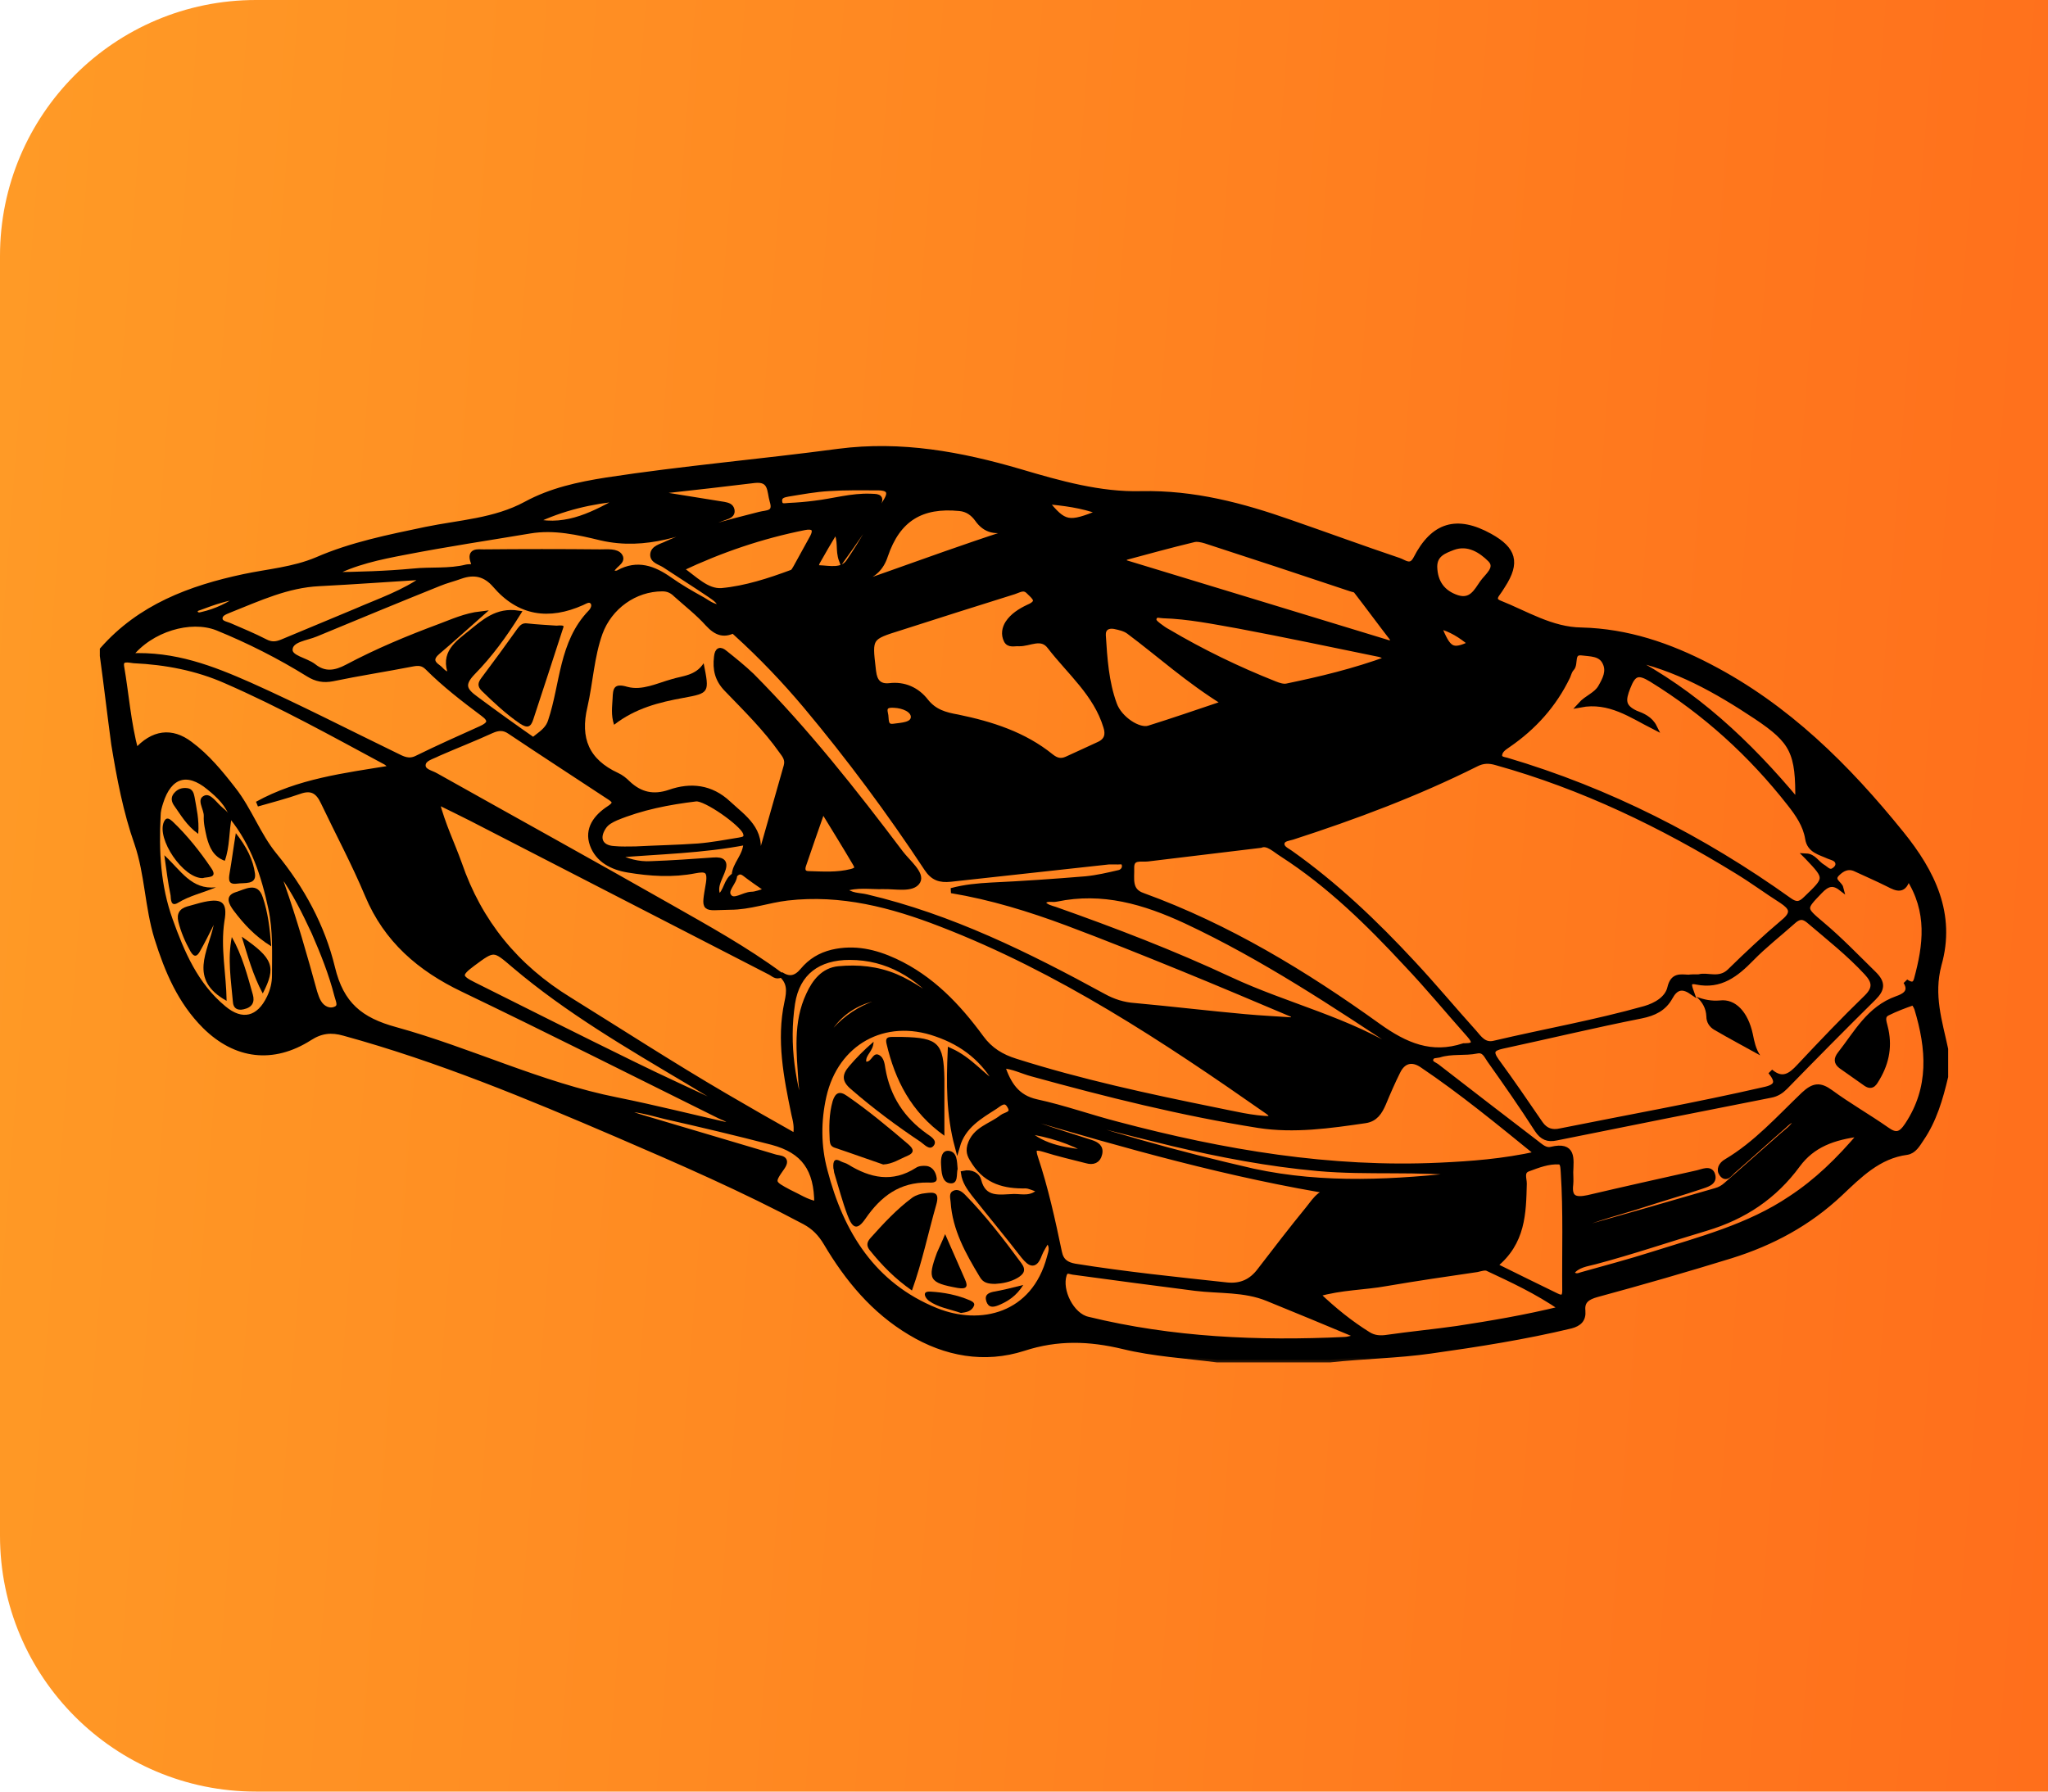 <?xml version="1.0" encoding="UTF-8"?> <svg xmlns="http://www.w3.org/2000/svg" width="80" height="70" viewBox="0 0 80 70" fill="none"><path d="M0 10C0 4.477 4.477 0 10 0H80V70H10C4.477 70 0 65.523 0 60V10Z" fill="url(#paint0_linear_875_645)"></path><mask id="path-2-outside-1_875_645" maskUnits="userSpaceOnUse" x="3" y="16.528" width="74" height="37" fill="black"><rect fill="white" x="3" y="16.528" width="74" height="37"></rect><path d="M76 40.99C76 41.35 76 41.71 76 42.07C75.798 42.92 75.554 43.77 75.05 44.504C74.906 44.72 74.762 44.979 74.488 45.022C73.379 45.166 72.63 45.929 71.882 46.635C70.643 47.801 69.218 48.565 67.605 49.069C65.877 49.602 64.134 50.105 62.378 50.581C62.018 50.681 61.787 50.825 61.83 51.214C61.859 51.56 61.686 51.718 61.37 51.805C59.57 52.237 57.741 52.525 55.898 52.784C54.587 52.971 53.277 52.986 51.966 53.13C50.483 53.13 49 53.13 47.531 53.13C46.307 52.971 45.054 52.899 43.874 52.611C42.549 52.294 41.31 52.251 39.986 52.683C38.459 53.173 36.933 52.899 35.55 52.064C34.125 51.214 33.102 49.976 32.267 48.565C32.051 48.205 31.806 47.946 31.432 47.744C29.056 46.477 26.579 45.397 24.102 44.331C20.618 42.834 17.118 41.379 13.446 40.371C12.942 40.227 12.539 40.27 12.093 40.558C10.667 41.465 9.213 41.293 8.003 40.097C7.038 39.133 6.534 37.938 6.131 36.656C5.757 35.446 5.757 34.15 5.354 32.969C4.907 31.702 4.662 30.392 4.446 29.081C4.288 27.915 4.158 26.777 4 25.625C4 25.539 4 25.467 4 25.381C5.469 23.71 7.427 22.976 9.53 22.529C10.48 22.328 11.459 22.256 12.381 21.867C13.734 21.277 15.189 20.989 16.629 20.686C17.954 20.413 19.322 20.355 20.546 19.693C21.525 19.16 22.59 18.93 23.685 18.757C26.694 18.296 29.747 18.037 32.757 17.634C35.205 17.317 37.538 17.749 39.842 18.425C41.397 18.886 42.981 19.333 44.579 19.29C46.638 19.246 48.525 19.75 50.411 20.413C51.822 20.902 53.234 21.421 54.645 21.896C54.861 21.968 55.106 22.213 55.307 21.824C55.984 20.499 56.906 20.226 58.202 20.945C59.138 21.464 59.282 21.982 58.706 22.875C58.634 22.99 58.562 23.105 58.475 23.221C58.374 23.365 58.389 23.48 58.562 23.552C59.613 23.97 60.606 24.603 61.773 24.617C63.573 24.661 65.214 25.222 66.784 26.043C69.808 27.613 72.155 29.945 74.272 32.566C75.496 34.078 76.302 35.72 75.741 37.693C75.424 38.888 75.77 39.91 76 40.99ZM28.696 34.194C28.696 34.496 28.264 34.784 28.494 35.043C28.682 35.259 29.042 34.957 29.344 34.942C29.531 34.942 29.704 34.856 29.992 34.784C29.618 34.525 29.344 34.337 29.085 34.136C28.912 34.006 28.797 34.078 28.682 34.208C28.696 33.761 29.128 33.459 29.142 32.912C27.443 33.243 25.73 33.272 24.016 33.416C24.477 33.646 24.938 33.776 25.427 33.747C26.248 33.718 27.054 33.661 27.861 33.603C28.25 33.574 28.365 33.69 28.206 34.078C28.091 34.381 27.875 34.697 28.077 35.057C28.394 34.827 28.35 34.381 28.696 34.194ZM9.054 31.918L9.069 31.933C8.925 31.429 8.55 31.083 8.162 30.766C7.312 30.061 6.606 30.291 6.275 31.357C6.218 31.529 6.174 31.702 6.174 31.875C6.102 33.258 6.174 34.626 6.65 35.95C7.11 37.232 7.643 38.485 8.738 39.392C9.458 39.997 10.12 39.824 10.523 38.974C10.653 38.701 10.725 38.413 10.725 38.11C10.725 37.232 10.768 36.353 10.581 35.489C10.307 34.208 9.904 32.969 9.054 31.918ZM69.16 41.869C69.621 42.258 69.938 42.041 70.283 41.667C71.147 40.745 72.011 39.838 72.918 38.96C73.278 38.6 73.221 38.341 72.918 38.01C72.227 37.261 71.421 36.627 70.643 35.965C70.398 35.763 70.226 35.835 70.024 36.022C69.491 36.498 68.915 36.944 68.411 37.462C67.821 38.067 67.202 38.557 66.28 38.37C65.891 38.283 65.992 38.542 66.064 38.744C65.704 38.499 65.445 38.586 65.243 38.96C64.998 39.406 64.61 39.593 64.106 39.694C62.291 40.054 60.491 40.486 58.691 40.875C58.288 40.962 58.202 41.091 58.461 41.451C59.051 42.258 59.613 43.078 60.174 43.899C60.376 44.187 60.635 44.259 60.952 44.187C63.602 43.654 66.266 43.179 68.901 42.574C69.462 42.459 69.462 42.243 69.16 41.869ZM64.624 28.405C63.717 27.944 62.867 27.325 61.73 27.541C61.989 27.253 62.349 27.152 62.522 26.849C62.694 26.547 62.867 26.23 62.694 25.885C62.522 25.525 62.118 25.553 61.802 25.51C61.355 25.453 61.571 25.928 61.398 26.115C61.312 26.201 61.283 26.331 61.24 26.432C60.707 27.541 59.915 28.419 58.907 29.11C58.763 29.211 58.59 29.312 58.576 29.514C58.576 29.657 58.734 29.672 58.85 29.701C62.838 30.881 66.51 32.754 69.894 35.173C70.154 35.36 70.312 35.346 70.542 35.115C71.378 34.309 71.392 34.323 70.6 33.488C70.586 33.474 70.571 33.459 70.557 33.445C70.845 33.459 70.974 33.733 71.19 33.862C71.32 33.934 71.435 34.107 71.608 34.021C71.709 33.963 71.81 33.862 71.795 33.733C71.766 33.545 71.579 33.517 71.435 33.459C71.09 33.301 70.686 33.229 70.614 32.768C70.528 32.235 70.226 31.803 69.909 31.4C68.397 29.47 66.611 27.843 64.509 26.547C63.99 26.23 63.803 26.302 63.587 26.864C63.4 27.339 63.371 27.613 63.89 27.858C64.163 27.958 64.466 28.088 64.624 28.405ZM71.91 34.697C71.594 34.453 71.363 34.539 71.09 34.827C70.442 35.504 70.427 35.489 71.162 36.109C71.882 36.714 72.53 37.39 73.206 38.053C73.552 38.398 73.538 38.643 73.192 38.989C72.026 40.141 70.874 41.307 69.736 42.474C69.578 42.632 69.405 42.747 69.174 42.79C66.381 43.337 63.587 43.899 60.794 44.461C60.462 44.533 60.246 44.446 60.045 44.144C59.454 43.222 58.821 42.315 58.187 41.422C58.072 41.264 57.986 41.005 57.698 41.062C57.208 41.163 56.704 41.062 56.214 41.221C56.099 41.249 55.955 41.221 55.898 41.35C55.826 41.538 56.013 41.581 56.114 41.653C57.41 42.661 58.706 43.654 60.002 44.648C60.174 44.778 60.362 44.965 60.592 44.907C61.485 44.691 61.37 45.282 61.355 45.8C61.355 45.958 61.37 46.117 61.355 46.275C61.283 46.837 61.557 46.894 62.032 46.794C63.443 46.462 64.869 46.145 66.28 45.829C66.496 45.785 66.813 45.613 66.899 45.901C67 46.218 66.64 46.289 66.395 46.376C65.661 46.621 64.912 46.837 64.163 47.081C63.27 47.37 62.349 47.586 61.341 48.017C61.586 48.017 61.686 48.046 61.787 48.017C63.53 47.528 65.272 47.024 67.014 46.52C67.173 46.477 67.302 46.405 67.432 46.289C68.166 45.642 68.901 44.993 69.635 44.346C69.851 44.158 70.096 44 70.211 43.683C69.952 43.726 69.808 43.885 69.664 44.014C69.002 44.59 68.354 45.181 67.691 45.757C67.576 45.858 67.432 46.102 67.259 45.872C67.13 45.699 67.23 45.498 67.432 45.382C68.598 44.691 69.491 43.683 70.456 42.761C70.845 42.401 71.09 42.373 71.507 42.675C72.213 43.194 72.976 43.626 73.696 44.13C74.056 44.389 74.243 44.346 74.502 43.957C75.467 42.502 75.352 40.976 74.877 39.406C74.848 39.32 74.747 39.161 74.733 39.176C74.402 39.291 74.056 39.421 73.739 39.579C73.494 39.694 73.595 39.925 73.638 40.112C73.826 40.832 73.71 41.494 73.336 42.128C73.235 42.286 73.149 42.517 72.89 42.344C72.558 42.114 72.242 41.883 71.91 41.653C71.723 41.509 71.738 41.365 71.867 41.192C72.515 40.371 73.005 39.406 74.099 39.017C74.344 38.931 74.704 38.773 74.445 38.355C74.618 38.47 74.79 38.528 74.862 38.269C75.222 36.944 75.41 35.619 74.531 34.266C74.387 34.856 74.099 34.726 73.768 34.553C73.336 34.337 72.904 34.15 72.472 33.949C72.184 33.819 71.954 33.949 71.766 34.136C71.507 34.395 71.867 34.525 71.91 34.697ZM30.496 38.067C30.827 38.283 31.086 38.24 31.36 37.909C31.662 37.549 32.037 37.318 32.512 37.203C33.376 37.002 34.182 37.189 34.96 37.549C36.386 38.211 37.422 39.306 38.33 40.544C38.675 41.019 39.122 41.293 39.683 41.465C42.232 42.272 44.838 42.834 47.459 43.366C48.194 43.51 48.914 43.697 49.662 43.712C49.677 43.525 49.576 43.481 49.504 43.424C45.472 40.602 41.382 37.894 36.76 36.109C34.83 35.36 32.858 34.842 30.755 35.086C30.006 35.173 29.286 35.446 28.523 35.446C27.458 35.461 27.486 35.633 27.674 34.51C27.76 33.963 27.544 33.949 27.155 34.021C26.277 34.194 25.398 34.136 24.534 33.992C23.915 33.891 23.354 33.603 23.138 32.998C22.922 32.394 23.282 31.918 23.786 31.587C24.146 31.357 23.973 31.256 23.728 31.098C22.461 30.262 21.194 29.442 19.926 28.592C19.682 28.419 19.466 28.433 19.206 28.549C18.515 28.866 17.81 29.139 17.118 29.442C16.874 29.571 16.557 29.629 16.528 29.873C16.499 30.147 16.845 30.19 17.032 30.305C20.085 32.019 23.138 33.704 26.176 35.432C27.645 36.267 29.128 37.088 30.496 38.096C30.309 38.197 30.194 38.038 30.064 37.981C26.176 35.979 22.288 33.977 18.4 31.976C17.997 31.774 17.594 31.573 17.061 31.314C17.306 32.249 17.666 32.969 17.939 33.733C18.731 36.037 20.157 37.779 22.245 39.061C24.261 40.313 26.262 41.609 28.307 42.805C29.214 43.337 30.122 43.856 31.072 44.389C31.144 44.043 31.072 43.784 31.014 43.539C30.712 42.085 30.424 40.63 30.741 39.161C30.842 38.715 30.856 38.37 30.496 38.067ZM66.366 38.168C66.683 38.067 67.158 38.341 67.562 37.952C68.253 37.275 68.944 36.627 69.678 36.008C70.11 35.648 69.966 35.446 69.606 35.202C69.016 34.827 68.454 34.41 67.864 34.05C64.912 32.235 61.816 30.738 58.461 29.802C58.173 29.715 57.928 29.715 57.654 29.859C55.35 31.011 52.931 31.918 50.483 32.71C50.339 32.754 50.123 32.768 50.08 32.926C50.037 33.128 50.253 33.214 50.397 33.315C52.168 34.568 53.723 36.051 55.192 37.635C56.013 38.514 56.776 39.435 57.582 40.328C57.784 40.558 57.971 40.861 58.374 40.76C60.333 40.299 62.306 39.953 64.25 39.406C64.696 39.277 65.128 39.017 65.229 38.6C65.344 38.096 65.632 38.168 65.963 38.182C66.064 38.168 66.165 38.168 66.366 38.168ZM29.315 24.488C29.042 24.401 28.883 24.502 28.768 24.574C28.307 24.862 27.99 24.747 27.645 24.373C27.27 23.955 26.824 23.61 26.406 23.235C26.262 23.091 26.104 23.005 25.874 23.005C24.794 23.005 23.814 23.71 23.44 24.733C23.109 25.654 23.066 26.648 22.85 27.598C22.547 28.866 22.922 29.744 24.102 30.291C24.261 30.363 24.405 30.478 24.534 30.608C25.01 31.054 25.528 31.169 26.162 30.953C26.982 30.666 27.774 30.752 28.451 31.386C29.056 31.947 29.819 32.422 29.574 33.488C29.69 33.401 29.747 33.33 29.762 33.272C30.078 32.163 30.395 31.04 30.712 29.931C30.784 29.672 30.654 29.514 30.525 29.341C29.906 28.462 29.128 27.699 28.379 26.922C28.019 26.547 27.933 26.158 27.99 25.669C28.019 25.381 28.134 25.352 28.322 25.51C28.682 25.798 29.042 26.086 29.373 26.403C31.504 28.549 33.376 30.925 35.19 33.33C35.464 33.69 36.026 34.136 35.853 34.438C35.651 34.784 34.974 34.626 34.499 34.64C33.995 34.654 33.477 34.553 32.958 34.741C33.232 35.014 33.563 34.971 33.851 35.043C37.149 35.821 40.144 37.304 43.096 38.917C43.485 39.133 43.888 39.262 44.334 39.291C45.76 39.421 47.186 39.593 48.626 39.723C49.259 39.781 49.878 39.809 50.512 39.853C50.526 39.795 50.526 39.737 50.541 39.666C49.072 39.046 47.618 38.427 46.134 37.822C44.651 37.218 43.182 36.627 41.685 36.066C40.216 35.518 38.718 35.057 37.163 34.798C37.696 34.654 38.2 34.611 38.718 34.582C39.957 34.525 41.195 34.438 42.419 34.337C42.851 34.294 43.283 34.194 43.715 34.093C43.845 34.064 43.96 33.934 43.917 33.776C43.874 33.617 43.73 33.69 43.614 33.675C43.514 33.675 43.413 33.675 43.312 33.675C41.253 33.906 39.194 34.121 37.134 34.352C36.717 34.395 36.443 34.309 36.198 33.934C34.744 31.731 33.174 29.614 31.475 27.584C30.64 26.59 29.747 25.654 28.768 24.762C28.97 24.675 29.114 24.589 29.315 24.488ZM5.31 29.355C5.973 28.606 6.707 28.52 7.427 29.067C8.09 29.557 8.608 30.19 9.112 30.838C9.746 31.645 10.077 32.624 10.725 33.416C11.79 34.712 12.597 36.195 12.986 37.808C13.331 39.248 14.08 39.853 15.448 40.227C18.371 41.033 21.122 42.387 24.102 42.977C25.6 43.28 27.083 43.654 28.61 44C28.509 43.726 28.293 43.697 28.12 43.611C24.779 41.955 21.438 40.27 18.083 38.657C16.398 37.851 15.088 36.728 14.354 34.971C13.835 33.733 13.202 32.552 12.626 31.342C12.424 30.91 12.165 30.752 11.69 30.925C11.157 31.112 10.595 31.256 10.048 31.414C11.661 30.521 13.446 30.305 15.304 30.003C15.189 29.888 15.146 29.83 15.074 29.787C13.014 28.678 10.97 27.541 8.824 26.605C7.686 26.101 6.462 25.87 5.224 25.813C5.051 25.798 4.691 25.683 4.749 26.043C4.936 27.123 5.008 28.218 5.31 29.355ZM39.899 43.568C40.086 43.827 40.36 43.899 40.619 43.986C41.282 44.216 41.944 44.417 42.606 44.633C42.837 44.706 43.024 44.821 42.952 45.094C42.894 45.353 42.693 45.425 42.448 45.353C41.886 45.209 41.325 45.08 40.778 44.907C40.403 44.792 40.331 44.878 40.446 45.224C40.85 46.434 41.123 47.686 41.382 48.925C41.454 49.285 41.67 49.414 41.987 49.472C43.96 49.789 45.933 49.99 47.92 50.206C48.467 50.264 48.885 50.077 49.216 49.63C49.835 48.824 50.454 48.017 51.102 47.225C51.39 46.865 51.65 46.39 52.298 46.606C48.05 45.929 43.974 44.763 39.899 43.568ZM49.245 33.027C47.675 33.214 46.25 33.387 44.824 33.56C44.579 33.589 44.19 33.459 44.205 33.92C44.219 34.323 44.09 34.798 44.637 34.986C47.963 36.195 50.973 38.024 53.838 40.083C54.904 40.846 55.912 41.278 57.179 40.861C57.194 40.861 57.222 40.861 57.237 40.861C57.654 40.861 57.611 40.688 57.395 40.443C56.574 39.522 55.782 38.557 54.933 37.664C53.464 36.08 51.923 34.568 50.094 33.387C49.792 33.2 49.518 32.912 49.245 33.027ZM60.059 45.08C58.518 43.827 57.078 42.646 55.538 41.609C55.149 41.35 54.803 41.451 54.602 41.869C54.4 42.272 54.213 42.704 54.04 43.121C53.896 43.453 53.723 43.726 53.334 43.784C51.952 43.986 50.555 44.187 49.158 43.971C46.163 43.496 43.226 42.761 40.302 41.955C39.928 41.854 39.582 41.667 39.15 41.638C39.395 42.358 39.712 42.877 40.49 43.05C41.555 43.28 42.592 43.654 43.658 43.928C47.79 45.022 51.966 45.728 56.258 45.526C57.467 45.469 58.691 45.382 60.059 45.08ZM39.798 25.15C39.626 25.136 39.41 25.222 39.309 25.021C39.194 24.79 39.237 24.546 39.366 24.344C39.554 24.056 39.856 23.869 40.158 23.725C40.677 23.509 40.389 23.322 40.173 23.105C39.986 22.918 39.798 23.062 39.611 23.12C38.128 23.581 36.645 24.056 35.162 24.531C33.966 24.905 33.966 24.905 34.11 26.13C34.11 26.173 34.125 26.216 34.125 26.245C34.168 26.605 34.326 26.835 34.744 26.792C35.32 26.72 35.824 26.95 36.17 27.397C36.501 27.814 36.918 27.93 37.408 28.016C38.733 28.29 40 28.693 41.066 29.557C41.267 29.715 41.44 29.758 41.67 29.657C42.088 29.47 42.506 29.269 42.923 29.081C43.24 28.938 43.298 28.693 43.197 28.39C42.808 27.109 41.786 26.273 41.008 25.265C40.677 24.819 40.216 25.165 39.798 25.15ZM38.992 42.43C38.459 41.408 37.624 40.76 36.573 40.4C34.542 39.68 32.656 40.731 32.181 42.834C31.965 43.798 31.965 44.778 32.224 45.742C32.858 48.19 34.11 50.206 36.558 51.2C38.301 51.906 40.389 51.416 40.994 49.126C41.051 48.91 41.152 48.694 40.907 48.45C40.792 48.666 40.677 48.824 40.605 49.011C40.432 49.486 40.259 49.414 39.986 49.083C39.352 48.262 38.69 47.47 38.042 46.65C37.854 46.405 37.682 46.16 37.638 45.843C37.955 45.771 38.186 45.929 38.229 46.117C38.43 46.923 39.064 46.765 39.611 46.75C39.928 46.75 40.302 46.865 40.634 46.505C40.389 46.434 40.216 46.333 40.058 46.333C39.251 46.347 38.56 46.174 38.07 45.44C37.912 45.195 37.811 45.051 37.883 44.763C38.07 44.115 38.704 44 39.136 43.654C39.28 43.539 39.64 43.539 39.438 43.208C39.266 42.906 39.05 43.121 38.877 43.237C38.272 43.626 37.624 43.986 37.394 44.792C37.062 43.553 37.062 42.33 37.12 41.048C37.912 41.408 38.358 42.041 38.992 42.43ZM5.066 25.625C6.822 25.539 8.291 26.115 9.76 26.763C11.69 27.627 13.562 28.592 15.462 29.514C15.722 29.643 15.966 29.787 16.298 29.614C17.118 29.211 17.954 28.837 18.789 28.462C19.134 28.304 19.221 28.145 18.861 27.886C18.112 27.325 17.363 26.749 16.701 26.086C16.514 25.899 16.341 25.899 16.11 25.942C15.074 26.144 14.037 26.302 13 26.518C12.64 26.59 12.352 26.533 12.05 26.346C10.912 25.64 9.717 25.035 8.478 24.531C7.442 24.128 5.886 24.574 5.066 25.625ZM20.978 28.794C21.222 28.606 21.424 28.448 21.51 28.16C21.986 26.734 21.928 25.107 23.066 23.926C23.166 23.826 23.267 23.624 23.123 23.494C23.008 23.393 22.864 23.494 22.734 23.552C21.438 24.128 20.286 23.97 19.336 22.861C18.962 22.429 18.53 22.328 17.997 22.515C17.723 22.616 17.421 22.688 17.147 22.803C15.534 23.451 13.936 24.113 12.338 24.776C11.963 24.934 11.358 24.977 11.33 25.366C11.301 25.712 11.934 25.784 12.251 26.029C12.683 26.374 13.101 26.302 13.562 26.058C14.728 25.438 15.938 24.934 17.176 24.474C17.68 24.286 18.17 24.056 18.789 23.984C18.184 24.517 17.651 25.006 17.104 25.467C16.83 25.698 16.845 25.885 17.118 26.072C17.262 26.173 17.334 26.36 17.622 26.36C17.277 25.525 17.867 25.136 18.386 24.718C18.904 24.301 19.408 23.826 20.243 23.955C19.696 24.834 19.134 25.597 18.472 26.273C18.011 26.749 18.141 26.979 18.602 27.31C20.171 28.477 21.784 29.585 23.411 30.666C23.483 30.709 23.555 30.809 23.656 30.68C22.792 30.032 21.827 29.542 20.978 28.794ZM53.104 52.222C51.794 51.675 50.656 51.2 49.518 50.739C48.611 50.365 47.632 50.451 46.696 50.336C45.098 50.134 43.499 49.918 41.901 49.702C41.786 49.688 41.642 49.587 41.57 49.803C41.368 50.422 41.858 51.401 42.491 51.545C45.789 52.352 49.158 52.496 52.528 52.337C52.643 52.337 52.787 52.28 53.104 52.222ZM61.01 51.128C60.002 50.437 59.051 50.005 58.101 49.558C58 49.515 57.827 49.573 57.698 49.602C56.517 49.774 55.336 49.947 54.155 50.149C53.291 50.307 52.398 50.293 51.462 50.566C52.125 51.2 52.758 51.704 53.45 52.136C53.68 52.28 53.925 52.294 54.198 52.251C55.106 52.121 56.013 52.035 56.92 51.906C58.23 51.704 59.541 51.488 61.01 51.128ZM43.917 21.795C43.917 21.853 43.917 21.91 43.917 21.968C47.387 23.019 50.858 24.085 54.314 25.136C54.357 25.093 54.386 25.049 54.429 25.006C53.939 24.373 53.464 23.725 52.974 23.091C52.931 23.034 52.83 23.034 52.758 23.005C50.872 22.371 48.986 21.752 47.085 21.133C46.941 21.09 46.754 21.046 46.61 21.09C45.717 21.305 44.824 21.55 43.917 21.795ZM28.178 23.725C28.077 23.451 27.875 23.35 27.717 23.235C27.141 22.846 26.55 22.472 25.96 22.083C25.787 21.968 25.485 21.91 25.499 21.666C25.514 21.406 25.83 21.349 26.032 21.248C27.198 20.715 28.437 20.413 29.675 20.096C29.949 20.024 30.323 20.081 30.165 19.578C30.05 19.189 30.136 18.699 29.474 18.771C28.307 18.915 27.141 19.045 25.974 19.174C25.917 19.189 25.816 19.218 25.859 19.318C26.666 19.448 27.472 19.578 28.278 19.707C28.422 19.736 28.566 19.765 28.595 19.938C28.624 20.11 28.466 20.168 28.336 20.211C26.766 20.787 25.24 21.421 23.483 21.017C22.59 20.802 21.654 20.585 20.704 20.744C19.077 21.017 17.435 21.262 15.808 21.579C14.829 21.766 13.835 21.968 12.928 22.457C14.008 22.443 15.074 22.414 16.139 22.314C16.83 22.241 17.536 22.328 18.227 22.155C18.342 22.126 18.573 22.198 18.486 21.968C18.314 21.493 18.674 21.565 18.89 21.565C20.402 21.55 21.928 21.55 23.44 21.565C23.714 21.565 24.088 21.521 24.218 21.723C24.376 21.968 23.915 22.083 23.886 22.357C23.915 22.371 23.958 22.4 23.987 22.4C24.045 22.4 24.117 22.4 24.16 22.371C24.894 21.968 25.528 22.198 26.162 22.645C26.55 22.918 26.968 23.163 27.386 23.393C27.63 23.523 27.832 23.725 28.178 23.725ZM54.918 41.105C52.096 39.233 49.346 37.405 46.336 35.993C44.694 35.23 43.067 34.755 41.267 35.13C41.094 35.173 40.864 35.057 40.734 35.273C40.864 35.446 41.051 35.475 41.224 35.533C43.542 36.353 45.832 37.232 48.05 38.269C50.267 39.306 52.686 39.838 54.76 41.178C54.76 41.163 54.789 41.149 54.918 41.105ZM54.242 25.726C54.026 25.625 53.954 25.582 53.882 25.568C52.053 25.194 50.224 24.805 48.381 24.459C47.402 24.286 46.422 24.085 45.429 24.056C45.314 24.056 45.17 23.984 45.098 24.113C45.011 24.272 45.17 24.358 45.27 24.445C45.386 24.531 45.501 24.617 45.616 24.675C46.955 25.467 48.352 26.144 49.806 26.72C49.95 26.777 50.123 26.835 50.267 26.806C51.578 26.533 52.859 26.23 54.242 25.726ZM47.834 27.469C46.408 26.59 45.285 25.568 44.09 24.675C43.931 24.56 43.73 24.517 43.528 24.474C43.269 24.43 43.082 24.546 43.096 24.819C43.154 25.726 43.211 26.648 43.528 27.512C43.73 28.088 44.493 28.578 44.882 28.448C45.803 28.16 46.725 27.843 47.834 27.469ZM16.629 22.544C15.246 22.63 13.864 22.731 12.467 22.803C11.229 22.861 10.12 23.379 8.997 23.826C8.838 23.898 8.608 23.955 8.594 24.142C8.579 24.358 8.824 24.373 8.982 24.445C9.443 24.646 9.904 24.834 10.35 25.064C10.595 25.194 10.782 25.179 11.027 25.078C11.978 24.675 12.942 24.286 13.893 23.883C14.814 23.48 15.779 23.163 16.629 22.544ZM58.389 49.443C59.253 49.875 60.03 50.249 60.794 50.624C61.024 50.739 61.125 50.696 61.125 50.422C61.11 48.882 61.168 47.355 61.067 45.814C61.053 45.67 61.067 45.411 60.909 45.397C60.491 45.368 60.088 45.526 59.699 45.67C59.411 45.771 59.541 46.045 59.541 46.246C59.512 47.398 59.498 48.55 58.389 49.443ZM28.134 43.179C28.163 43.136 28.192 43.093 28.221 43.064C27.774 42.805 27.328 42.531 26.896 42.272C24.549 40.875 22.173 39.493 20.085 37.721C19.293 37.045 19.307 37.03 18.472 37.65C17.91 38.067 17.91 38.182 18.53 38.485C20.574 39.507 22.634 40.544 24.693 41.552C25.83 42.114 26.982 42.632 28.134 43.179ZM24.822 33.171C25.643 33.128 26.45 33.114 27.27 33.056C27.803 33.013 28.336 32.912 28.869 32.825C29.013 32.797 29.214 32.782 29.114 32.523C28.97 32.163 27.558 31.169 27.184 31.213C26.118 31.342 25.067 31.544 24.059 31.962C23.872 32.048 23.699 32.134 23.584 32.307C23.282 32.754 23.454 33.128 23.987 33.157C24.261 33.185 24.534 33.171 24.822 33.171ZM40.418 20.485C40.086 20.542 39.741 20.557 39.424 20.657C38.92 20.802 38.502 20.758 38.171 20.283C38.013 20.067 37.797 19.894 37.48 19.866C35.997 19.721 35.075 20.269 34.586 21.709C34.427 22.198 34.139 22.457 33.678 22.63C32.843 22.947 32.022 23.278 31.202 23.61C34.298 22.645 37.307 21.421 40.418 20.485ZM26.594 22.227C27.141 22.602 27.602 23.12 28.192 23.077C29.128 22.99 30.05 22.688 30.942 22.357C31 22.328 31.043 22.241 31.086 22.169C31.302 21.781 31.504 21.406 31.72 21.017C31.922 20.657 31.763 20.542 31.418 20.614C29.762 20.945 28.178 21.478 26.594 22.227ZM63.602 25.698C66.194 27.051 68.296 29.009 70.226 31.328C70.254 29.398 70.038 28.966 68.598 28.002C67.058 26.979 65.459 26.072 63.602 25.698ZM57.338 45.872C55.408 45.642 53.435 45.829 51.491 45.656C49.562 45.483 47.675 45.123 45.789 44.677C43.931 44.23 42.074 43.741 40.216 43.266C43.082 44.273 45.99 45.08 48.942 45.757C51.736 46.361 54.53 46.189 57.338 45.872ZM72.688 44.302C71.608 44.432 70.802 44.734 70.226 45.512C69.318 46.75 68.138 47.542 66.654 47.989C65.2 48.421 63.774 48.91 62.306 49.299C61.989 49.386 61.614 49.414 61.384 49.731C61.528 49.904 61.658 49.846 61.787 49.803C62.709 49.544 63.63 49.299 64.538 49.011C66.395 48.421 68.31 47.931 69.952 46.822C70.96 46.16 71.81 45.339 72.688 44.302ZM31.907 47.038C31.907 45.685 31.403 44.965 30.165 44.633C28.782 44.273 27.386 43.942 25.989 43.626C25.398 43.481 24.808 43.294 24.189 43.323C24.448 43.453 24.707 43.539 24.966 43.626C26.738 44.158 28.523 44.677 30.294 45.209C30.453 45.253 30.813 45.238 30.554 45.613C30.136 46.203 30.15 46.218 30.827 46.578C31.173 46.736 31.504 46.966 31.907 47.038ZM31.49 43.928C31.418 43.381 31.331 42.834 31.288 42.272C31.216 41.12 31.072 39.953 31.59 38.859C31.821 38.355 32.166 37.909 32.757 37.851C33.52 37.779 34.269 37.851 34.989 38.154C35.637 38.427 36.198 38.859 36.789 39.219C35.824 38.125 34.686 37.405 33.189 37.405C31.965 37.405 31.144 37.995 30.957 39.205C30.712 40.818 30.971 42.387 31.49 43.928ZM32.642 20.744C32.382 21.176 32.152 21.565 31.936 21.953C31.878 22.054 31.864 22.184 31.994 22.184C32.397 22.198 32.886 22.328 33.146 21.953C33.678 21.176 34.125 20.355 34.614 19.563C34.859 19.16 34.629 19.059 34.298 19.059C33.664 19.059 33.016 19.045 32.382 19.088C31.85 19.117 31.317 19.218 30.784 19.304C30.64 19.333 30.438 19.361 30.453 19.578C30.467 19.837 30.683 19.75 30.813 19.75C31.144 19.736 31.49 19.707 31.821 19.664C32.555 19.578 33.261 19.361 34.01 19.39C34.197 19.405 34.485 19.361 34.312 19.693C33.909 20.456 33.405 21.147 32.872 21.896C32.714 21.478 32.872 21.118 32.642 20.744ZM56.042 22.141C56.056 22.76 56.358 23.163 56.92 23.35C57.467 23.523 57.669 23.105 57.899 22.774C58.086 22.501 58.533 22.198 58.216 21.867C57.856 21.507 57.352 21.176 56.762 21.392C56.43 21.521 56.042 21.651 56.042 22.141ZM10.955 34.064C10.984 34.337 10.97 34.453 11.013 34.553C11.502 35.936 11.906 37.361 12.294 38.773C12.338 38.902 12.381 39.046 12.453 39.161C12.597 39.406 12.87 39.536 13.115 39.421C13.346 39.32 13.202 39.075 13.158 38.888C12.942 38.038 12.611 37.218 12.266 36.425C11.906 35.662 11.546 34.899 10.955 34.064ZM32.138 31.645C31.85 32.465 31.619 33.128 31.389 33.805C31.331 33.977 31.36 34.136 31.59 34.136C32.152 34.15 32.699 34.194 33.261 34.05C33.477 33.992 33.52 33.92 33.405 33.733C33.016 33.07 32.613 32.422 32.138 31.645ZM20.877 20.369C22.187 20.657 23.238 20.053 24.304 19.477C23.109 19.578 21.957 19.851 20.877 20.369ZM32.022 41.091C32.714 39.824 33.794 39.133 35.219 38.96C33.707 38.787 32.382 39.651 32.022 41.091ZM42.981 20.009C42.232 19.736 41.57 19.664 40.85 19.592C41.584 20.485 41.728 20.514 42.981 20.009ZM42.635 45.051C41.843 44.59 40.979 44.317 40.058 44.187C40.778 44.864 41.714 44.95 42.635 45.051ZM34.931 27.555C34.701 27.541 34.514 27.57 34.586 27.872C34.643 28.073 34.542 28.433 34.917 28.376C35.205 28.333 35.666 28.333 35.68 28.016C35.68 27.728 35.277 27.57 34.931 27.555ZM9.429 23.293C8.867 23.35 8.334 23.538 7.802 23.739C7.715 23.768 7.586 23.797 7.629 23.926C7.672 24.041 7.787 24.041 7.874 24.013C8.45 23.883 8.954 23.638 9.429 23.293ZM57.453 25.15C57.05 24.819 56.69 24.589 56.2 24.459C56.589 25.41 56.718 25.482 57.453 25.15ZM31.49 22.098C31.835 21.608 32.195 21.133 32.325 20.542C31.95 21.003 31.662 21.521 31.49 22.098Z"></path></mask><path d="M76 40.99C76 41.35 76 41.71 76 42.07C75.798 42.92 75.554 43.77 75.05 44.504C74.906 44.72 74.762 44.979 74.488 45.022C73.379 45.166 72.63 45.929 71.882 46.635C70.643 47.801 69.218 48.565 67.605 49.069C65.877 49.602 64.134 50.105 62.378 50.581C62.018 50.681 61.787 50.825 61.83 51.214C61.859 51.56 61.686 51.718 61.37 51.805C59.57 52.237 57.741 52.525 55.898 52.784C54.587 52.971 53.277 52.986 51.966 53.13C50.483 53.13 49 53.13 47.531 53.13C46.307 52.971 45.054 52.899 43.874 52.611C42.549 52.294 41.31 52.251 39.986 52.683C38.459 53.173 36.933 52.899 35.55 52.064C34.125 51.214 33.102 49.976 32.267 48.565C32.051 48.205 31.806 47.946 31.432 47.744C29.056 46.477 26.579 45.397 24.102 44.331C20.618 42.834 17.118 41.379 13.446 40.371C12.942 40.227 12.539 40.27 12.093 40.558C10.667 41.465 9.213 41.293 8.003 40.097C7.038 39.133 6.534 37.938 6.131 36.656C5.757 35.446 5.757 34.15 5.354 32.969C4.907 31.702 4.662 30.392 4.446 29.081C4.288 27.915 4.158 26.777 4 25.625C4 25.539 4 25.467 4 25.381C5.469 23.71 7.427 22.976 9.53 22.529C10.48 22.328 11.459 22.256 12.381 21.867C13.734 21.277 15.189 20.989 16.629 20.686C17.954 20.413 19.322 20.355 20.546 19.693C21.525 19.16 22.59 18.93 23.685 18.757C26.694 18.296 29.747 18.037 32.757 17.634C35.205 17.317 37.538 17.749 39.842 18.425C41.397 18.886 42.981 19.333 44.579 19.29C46.638 19.246 48.525 19.75 50.411 20.413C51.822 20.902 53.234 21.421 54.645 21.896C54.861 21.968 55.106 22.213 55.307 21.824C55.984 20.499 56.906 20.226 58.202 20.945C59.138 21.464 59.282 21.982 58.706 22.875C58.634 22.99 58.562 23.105 58.475 23.221C58.374 23.365 58.389 23.48 58.562 23.552C59.613 23.97 60.606 24.603 61.773 24.617C63.573 24.661 65.214 25.222 66.784 26.043C69.808 27.613 72.155 29.945 74.272 32.566C75.496 34.078 76.302 35.72 75.741 37.693C75.424 38.888 75.77 39.91 76 40.99ZM28.696 34.194C28.696 34.496 28.264 34.784 28.494 35.043C28.682 35.259 29.042 34.957 29.344 34.942C29.531 34.942 29.704 34.856 29.992 34.784C29.618 34.525 29.344 34.337 29.085 34.136C28.912 34.006 28.797 34.078 28.682 34.208C28.696 33.761 29.128 33.459 29.142 32.912C27.443 33.243 25.73 33.272 24.016 33.416C24.477 33.646 24.938 33.776 25.427 33.747C26.248 33.718 27.054 33.661 27.861 33.603C28.25 33.574 28.365 33.69 28.206 34.078C28.091 34.381 27.875 34.697 28.077 35.057C28.394 34.827 28.35 34.381 28.696 34.194ZM9.054 31.918L9.069 31.933C8.925 31.429 8.55 31.083 8.162 30.766C7.312 30.061 6.606 30.291 6.275 31.357C6.218 31.529 6.174 31.702 6.174 31.875C6.102 33.258 6.174 34.626 6.65 35.95C7.11 37.232 7.643 38.485 8.738 39.392C9.458 39.997 10.12 39.824 10.523 38.974C10.653 38.701 10.725 38.413 10.725 38.11C10.725 37.232 10.768 36.353 10.581 35.489C10.307 34.208 9.904 32.969 9.054 31.918ZM69.16 41.869C69.621 42.258 69.938 42.041 70.283 41.667C71.147 40.745 72.011 39.838 72.918 38.96C73.278 38.6 73.221 38.341 72.918 38.01C72.227 37.261 71.421 36.627 70.643 35.965C70.398 35.763 70.226 35.835 70.024 36.022C69.491 36.498 68.915 36.944 68.411 37.462C67.821 38.067 67.202 38.557 66.28 38.37C65.891 38.283 65.992 38.542 66.064 38.744C65.704 38.499 65.445 38.586 65.243 38.96C64.998 39.406 64.61 39.593 64.106 39.694C62.291 40.054 60.491 40.486 58.691 40.875C58.288 40.962 58.202 41.091 58.461 41.451C59.051 42.258 59.613 43.078 60.174 43.899C60.376 44.187 60.635 44.259 60.952 44.187C63.602 43.654 66.266 43.179 68.901 42.574C69.462 42.459 69.462 42.243 69.16 41.869ZM64.624 28.405C63.717 27.944 62.867 27.325 61.73 27.541C61.989 27.253 62.349 27.152 62.522 26.849C62.694 26.547 62.867 26.23 62.694 25.885C62.522 25.525 62.118 25.553 61.802 25.51C61.355 25.453 61.571 25.928 61.398 26.115C61.312 26.201 61.283 26.331 61.24 26.432C60.707 27.541 59.915 28.419 58.907 29.11C58.763 29.211 58.59 29.312 58.576 29.514C58.576 29.657 58.734 29.672 58.85 29.701C62.838 30.881 66.51 32.754 69.894 35.173C70.154 35.36 70.312 35.346 70.542 35.115C71.378 34.309 71.392 34.323 70.6 33.488C70.586 33.474 70.571 33.459 70.557 33.445C70.845 33.459 70.974 33.733 71.19 33.862C71.32 33.934 71.435 34.107 71.608 34.021C71.709 33.963 71.81 33.862 71.795 33.733C71.766 33.545 71.579 33.517 71.435 33.459C71.09 33.301 70.686 33.229 70.614 32.768C70.528 32.235 70.226 31.803 69.909 31.4C68.397 29.47 66.611 27.843 64.509 26.547C63.99 26.23 63.803 26.302 63.587 26.864C63.4 27.339 63.371 27.613 63.89 27.858C64.163 27.958 64.466 28.088 64.624 28.405ZM71.91 34.697C71.594 34.453 71.363 34.539 71.09 34.827C70.442 35.504 70.427 35.489 71.162 36.109C71.882 36.714 72.53 37.39 73.206 38.053C73.552 38.398 73.538 38.643 73.192 38.989C72.026 40.141 70.874 41.307 69.736 42.474C69.578 42.632 69.405 42.747 69.174 42.79C66.381 43.337 63.587 43.899 60.794 44.461C60.462 44.533 60.246 44.446 60.045 44.144C59.454 43.222 58.821 42.315 58.187 41.422C58.072 41.264 57.986 41.005 57.698 41.062C57.208 41.163 56.704 41.062 56.214 41.221C56.099 41.249 55.955 41.221 55.898 41.35C55.826 41.538 56.013 41.581 56.114 41.653C57.41 42.661 58.706 43.654 60.002 44.648C60.174 44.778 60.362 44.965 60.592 44.907C61.485 44.691 61.37 45.282 61.355 45.8C61.355 45.958 61.37 46.117 61.355 46.275C61.283 46.837 61.557 46.894 62.032 46.794C63.443 46.462 64.869 46.145 66.28 45.829C66.496 45.785 66.813 45.613 66.899 45.901C67 46.218 66.64 46.289 66.395 46.376C65.661 46.621 64.912 46.837 64.163 47.081C63.27 47.37 62.349 47.586 61.341 48.017C61.586 48.017 61.686 48.046 61.787 48.017C63.53 47.528 65.272 47.024 67.014 46.52C67.173 46.477 67.302 46.405 67.432 46.289C68.166 45.642 68.901 44.993 69.635 44.346C69.851 44.158 70.096 44 70.211 43.683C69.952 43.726 69.808 43.885 69.664 44.014C69.002 44.59 68.354 45.181 67.691 45.757C67.576 45.858 67.432 46.102 67.259 45.872C67.13 45.699 67.23 45.498 67.432 45.382C68.598 44.691 69.491 43.683 70.456 42.761C70.845 42.401 71.09 42.373 71.507 42.675C72.213 43.194 72.976 43.626 73.696 44.13C74.056 44.389 74.243 44.346 74.502 43.957C75.467 42.502 75.352 40.976 74.877 39.406C74.848 39.32 74.747 39.161 74.733 39.176C74.402 39.291 74.056 39.421 73.739 39.579C73.494 39.694 73.595 39.925 73.638 40.112C73.826 40.832 73.71 41.494 73.336 42.128C73.235 42.286 73.149 42.517 72.89 42.344C72.558 42.114 72.242 41.883 71.91 41.653C71.723 41.509 71.738 41.365 71.867 41.192C72.515 40.371 73.005 39.406 74.099 39.017C74.344 38.931 74.704 38.773 74.445 38.355C74.618 38.47 74.79 38.528 74.862 38.269C75.222 36.944 75.41 35.619 74.531 34.266C74.387 34.856 74.099 34.726 73.768 34.553C73.336 34.337 72.904 34.15 72.472 33.949C72.184 33.819 71.954 33.949 71.766 34.136C71.507 34.395 71.867 34.525 71.91 34.697ZM30.496 38.067C30.827 38.283 31.086 38.24 31.36 37.909C31.662 37.549 32.037 37.318 32.512 37.203C33.376 37.002 34.182 37.189 34.96 37.549C36.386 38.211 37.422 39.306 38.33 40.544C38.675 41.019 39.122 41.293 39.683 41.465C42.232 42.272 44.838 42.834 47.459 43.366C48.194 43.51 48.914 43.697 49.662 43.712C49.677 43.525 49.576 43.481 49.504 43.424C45.472 40.602 41.382 37.894 36.76 36.109C34.83 35.36 32.858 34.842 30.755 35.086C30.006 35.173 29.286 35.446 28.523 35.446C27.458 35.461 27.486 35.633 27.674 34.51C27.76 33.963 27.544 33.949 27.155 34.021C26.277 34.194 25.398 34.136 24.534 33.992C23.915 33.891 23.354 33.603 23.138 32.998C22.922 32.394 23.282 31.918 23.786 31.587C24.146 31.357 23.973 31.256 23.728 31.098C22.461 30.262 21.194 29.442 19.926 28.592C19.682 28.419 19.466 28.433 19.206 28.549C18.515 28.866 17.81 29.139 17.118 29.442C16.874 29.571 16.557 29.629 16.528 29.873C16.499 30.147 16.845 30.19 17.032 30.305C20.085 32.019 23.138 33.704 26.176 35.432C27.645 36.267 29.128 37.088 30.496 38.096C30.309 38.197 30.194 38.038 30.064 37.981C26.176 35.979 22.288 33.977 18.4 31.976C17.997 31.774 17.594 31.573 17.061 31.314C17.306 32.249 17.666 32.969 17.939 33.733C18.731 36.037 20.157 37.779 22.245 39.061C24.261 40.313 26.262 41.609 28.307 42.805C29.214 43.337 30.122 43.856 31.072 44.389C31.144 44.043 31.072 43.784 31.014 43.539C30.712 42.085 30.424 40.63 30.741 39.161C30.842 38.715 30.856 38.37 30.496 38.067ZM66.366 38.168C66.683 38.067 67.158 38.341 67.562 37.952C68.253 37.275 68.944 36.627 69.678 36.008C70.11 35.648 69.966 35.446 69.606 35.202C69.016 34.827 68.454 34.41 67.864 34.05C64.912 32.235 61.816 30.738 58.461 29.802C58.173 29.715 57.928 29.715 57.654 29.859C55.35 31.011 52.931 31.918 50.483 32.71C50.339 32.754 50.123 32.768 50.08 32.926C50.037 33.128 50.253 33.214 50.397 33.315C52.168 34.568 53.723 36.051 55.192 37.635C56.013 38.514 56.776 39.435 57.582 40.328C57.784 40.558 57.971 40.861 58.374 40.76C60.333 40.299 62.306 39.953 64.25 39.406C64.696 39.277 65.128 39.017 65.229 38.6C65.344 38.096 65.632 38.168 65.963 38.182C66.064 38.168 66.165 38.168 66.366 38.168ZM29.315 24.488C29.042 24.401 28.883 24.502 28.768 24.574C28.307 24.862 27.99 24.747 27.645 24.373C27.27 23.955 26.824 23.61 26.406 23.235C26.262 23.091 26.104 23.005 25.874 23.005C24.794 23.005 23.814 23.71 23.44 24.733C23.109 25.654 23.066 26.648 22.85 27.598C22.547 28.866 22.922 29.744 24.102 30.291C24.261 30.363 24.405 30.478 24.534 30.608C25.01 31.054 25.528 31.169 26.162 30.953C26.982 30.666 27.774 30.752 28.451 31.386C29.056 31.947 29.819 32.422 29.574 33.488C29.69 33.401 29.747 33.33 29.762 33.272C30.078 32.163 30.395 31.04 30.712 29.931C30.784 29.672 30.654 29.514 30.525 29.341C29.906 28.462 29.128 27.699 28.379 26.922C28.019 26.547 27.933 26.158 27.99 25.669C28.019 25.381 28.134 25.352 28.322 25.51C28.682 25.798 29.042 26.086 29.373 26.403C31.504 28.549 33.376 30.925 35.19 33.33C35.464 33.69 36.026 34.136 35.853 34.438C35.651 34.784 34.974 34.626 34.499 34.64C33.995 34.654 33.477 34.553 32.958 34.741C33.232 35.014 33.563 34.971 33.851 35.043C37.149 35.821 40.144 37.304 43.096 38.917C43.485 39.133 43.888 39.262 44.334 39.291C45.76 39.421 47.186 39.593 48.626 39.723C49.259 39.781 49.878 39.809 50.512 39.853C50.526 39.795 50.526 39.737 50.541 39.666C49.072 39.046 47.618 38.427 46.134 37.822C44.651 37.218 43.182 36.627 41.685 36.066C40.216 35.518 38.718 35.057 37.163 34.798C37.696 34.654 38.2 34.611 38.718 34.582C39.957 34.525 41.195 34.438 42.419 34.337C42.851 34.294 43.283 34.194 43.715 34.093C43.845 34.064 43.96 33.934 43.917 33.776C43.874 33.617 43.73 33.69 43.614 33.675C43.514 33.675 43.413 33.675 43.312 33.675C41.253 33.906 39.194 34.121 37.134 34.352C36.717 34.395 36.443 34.309 36.198 33.934C34.744 31.731 33.174 29.614 31.475 27.584C30.64 26.59 29.747 25.654 28.768 24.762C28.97 24.675 29.114 24.589 29.315 24.488ZM5.31 29.355C5.973 28.606 6.707 28.52 7.427 29.067C8.09 29.557 8.608 30.19 9.112 30.838C9.746 31.645 10.077 32.624 10.725 33.416C11.79 34.712 12.597 36.195 12.986 37.808C13.331 39.248 14.08 39.853 15.448 40.227C18.371 41.033 21.122 42.387 24.102 42.977C25.6 43.28 27.083 43.654 28.61 44C28.509 43.726 28.293 43.697 28.12 43.611C24.779 41.955 21.438 40.27 18.083 38.657C16.398 37.851 15.088 36.728 14.354 34.971C13.835 33.733 13.202 32.552 12.626 31.342C12.424 30.91 12.165 30.752 11.69 30.925C11.157 31.112 10.595 31.256 10.048 31.414C11.661 30.521 13.446 30.305 15.304 30.003C15.189 29.888 15.146 29.83 15.074 29.787C13.014 28.678 10.97 27.541 8.824 26.605C7.686 26.101 6.462 25.87 5.224 25.813C5.051 25.798 4.691 25.683 4.749 26.043C4.936 27.123 5.008 28.218 5.31 29.355ZM39.899 43.568C40.086 43.827 40.36 43.899 40.619 43.986C41.282 44.216 41.944 44.417 42.606 44.633C42.837 44.706 43.024 44.821 42.952 45.094C42.894 45.353 42.693 45.425 42.448 45.353C41.886 45.209 41.325 45.08 40.778 44.907C40.403 44.792 40.331 44.878 40.446 45.224C40.85 46.434 41.123 47.686 41.382 48.925C41.454 49.285 41.67 49.414 41.987 49.472C43.96 49.789 45.933 49.99 47.92 50.206C48.467 50.264 48.885 50.077 49.216 49.63C49.835 48.824 50.454 48.017 51.102 47.225C51.39 46.865 51.65 46.39 52.298 46.606C48.05 45.929 43.974 44.763 39.899 43.568ZM49.245 33.027C47.675 33.214 46.25 33.387 44.824 33.56C44.579 33.589 44.19 33.459 44.205 33.92C44.219 34.323 44.09 34.798 44.637 34.986C47.963 36.195 50.973 38.024 53.838 40.083C54.904 40.846 55.912 41.278 57.179 40.861C57.194 40.861 57.222 40.861 57.237 40.861C57.654 40.861 57.611 40.688 57.395 40.443C56.574 39.522 55.782 38.557 54.933 37.664C53.464 36.08 51.923 34.568 50.094 33.387C49.792 33.2 49.518 32.912 49.245 33.027ZM60.059 45.08C58.518 43.827 57.078 42.646 55.538 41.609C55.149 41.35 54.803 41.451 54.602 41.869C54.4 42.272 54.213 42.704 54.04 43.121C53.896 43.453 53.723 43.726 53.334 43.784C51.952 43.986 50.555 44.187 49.158 43.971C46.163 43.496 43.226 42.761 40.302 41.955C39.928 41.854 39.582 41.667 39.15 41.638C39.395 42.358 39.712 42.877 40.49 43.05C41.555 43.28 42.592 43.654 43.658 43.928C47.79 45.022 51.966 45.728 56.258 45.526C57.467 45.469 58.691 45.382 60.059 45.08ZM39.798 25.15C39.626 25.136 39.41 25.222 39.309 25.021C39.194 24.79 39.237 24.546 39.366 24.344C39.554 24.056 39.856 23.869 40.158 23.725C40.677 23.509 40.389 23.322 40.173 23.105C39.986 22.918 39.798 23.062 39.611 23.12C38.128 23.581 36.645 24.056 35.162 24.531C33.966 24.905 33.966 24.905 34.11 26.13C34.11 26.173 34.125 26.216 34.125 26.245C34.168 26.605 34.326 26.835 34.744 26.792C35.32 26.72 35.824 26.95 36.17 27.397C36.501 27.814 36.918 27.93 37.408 28.016C38.733 28.29 40 28.693 41.066 29.557C41.267 29.715 41.44 29.758 41.67 29.657C42.088 29.47 42.506 29.269 42.923 29.081C43.24 28.938 43.298 28.693 43.197 28.39C42.808 27.109 41.786 26.273 41.008 25.265C40.677 24.819 40.216 25.165 39.798 25.15ZM38.992 42.43C38.459 41.408 37.624 40.76 36.573 40.4C34.542 39.68 32.656 40.731 32.181 42.834C31.965 43.798 31.965 44.778 32.224 45.742C32.858 48.19 34.11 50.206 36.558 51.2C38.301 51.906 40.389 51.416 40.994 49.126C41.051 48.91 41.152 48.694 40.907 48.45C40.792 48.666 40.677 48.824 40.605 49.011C40.432 49.486 40.259 49.414 39.986 49.083C39.352 48.262 38.69 47.47 38.042 46.65C37.854 46.405 37.682 46.16 37.638 45.843C37.955 45.771 38.186 45.929 38.229 46.117C38.43 46.923 39.064 46.765 39.611 46.75C39.928 46.75 40.302 46.865 40.634 46.505C40.389 46.434 40.216 46.333 40.058 46.333C39.251 46.347 38.56 46.174 38.07 45.44C37.912 45.195 37.811 45.051 37.883 44.763C38.07 44.115 38.704 44 39.136 43.654C39.28 43.539 39.64 43.539 39.438 43.208C39.266 42.906 39.05 43.121 38.877 43.237C38.272 43.626 37.624 43.986 37.394 44.792C37.062 43.553 37.062 42.33 37.12 41.048C37.912 41.408 38.358 42.041 38.992 42.43ZM5.066 25.625C6.822 25.539 8.291 26.115 9.76 26.763C11.69 27.627 13.562 28.592 15.462 29.514C15.722 29.643 15.966 29.787 16.298 29.614C17.118 29.211 17.954 28.837 18.789 28.462C19.134 28.304 19.221 28.145 18.861 27.886C18.112 27.325 17.363 26.749 16.701 26.086C16.514 25.899 16.341 25.899 16.11 25.942C15.074 26.144 14.037 26.302 13 26.518C12.64 26.59 12.352 26.533 12.05 26.346C10.912 25.64 9.717 25.035 8.478 24.531C7.442 24.128 5.886 24.574 5.066 25.625ZM20.978 28.794C21.222 28.606 21.424 28.448 21.51 28.16C21.986 26.734 21.928 25.107 23.066 23.926C23.166 23.826 23.267 23.624 23.123 23.494C23.008 23.393 22.864 23.494 22.734 23.552C21.438 24.128 20.286 23.97 19.336 22.861C18.962 22.429 18.53 22.328 17.997 22.515C17.723 22.616 17.421 22.688 17.147 22.803C15.534 23.451 13.936 24.113 12.338 24.776C11.963 24.934 11.358 24.977 11.33 25.366C11.301 25.712 11.934 25.784 12.251 26.029C12.683 26.374 13.101 26.302 13.562 26.058C14.728 25.438 15.938 24.934 17.176 24.474C17.68 24.286 18.17 24.056 18.789 23.984C18.184 24.517 17.651 25.006 17.104 25.467C16.83 25.698 16.845 25.885 17.118 26.072C17.262 26.173 17.334 26.36 17.622 26.36C17.277 25.525 17.867 25.136 18.386 24.718C18.904 24.301 19.408 23.826 20.243 23.955C19.696 24.834 19.134 25.597 18.472 26.273C18.011 26.749 18.141 26.979 18.602 27.31C20.171 28.477 21.784 29.585 23.411 30.666C23.483 30.709 23.555 30.809 23.656 30.68C22.792 30.032 21.827 29.542 20.978 28.794ZM53.104 52.222C51.794 51.675 50.656 51.2 49.518 50.739C48.611 50.365 47.632 50.451 46.696 50.336C45.098 50.134 43.499 49.918 41.901 49.702C41.786 49.688 41.642 49.587 41.57 49.803C41.368 50.422 41.858 51.401 42.491 51.545C45.789 52.352 49.158 52.496 52.528 52.337C52.643 52.337 52.787 52.28 53.104 52.222ZM61.01 51.128C60.002 50.437 59.051 50.005 58.101 49.558C58 49.515 57.827 49.573 57.698 49.602C56.517 49.774 55.336 49.947 54.155 50.149C53.291 50.307 52.398 50.293 51.462 50.566C52.125 51.2 52.758 51.704 53.45 52.136C53.68 52.28 53.925 52.294 54.198 52.251C55.106 52.121 56.013 52.035 56.92 51.906C58.23 51.704 59.541 51.488 61.01 51.128ZM43.917 21.795C43.917 21.853 43.917 21.91 43.917 21.968C47.387 23.019 50.858 24.085 54.314 25.136C54.357 25.093 54.386 25.049 54.429 25.006C53.939 24.373 53.464 23.725 52.974 23.091C52.931 23.034 52.83 23.034 52.758 23.005C50.872 22.371 48.986 21.752 47.085 21.133C46.941 21.09 46.754 21.046 46.61 21.09C45.717 21.305 44.824 21.55 43.917 21.795ZM28.178 23.725C28.077 23.451 27.875 23.35 27.717 23.235C27.141 22.846 26.55 22.472 25.96 22.083C25.787 21.968 25.485 21.91 25.499 21.666C25.514 21.406 25.83 21.349 26.032 21.248C27.198 20.715 28.437 20.413 29.675 20.096C29.949 20.024 30.323 20.081 30.165 19.578C30.05 19.189 30.136 18.699 29.474 18.771C28.307 18.915 27.141 19.045 25.974 19.174C25.917 19.189 25.816 19.218 25.859 19.318C26.666 19.448 27.472 19.578 28.278 19.707C28.422 19.736 28.566 19.765 28.595 19.938C28.624 20.11 28.466 20.168 28.336 20.211C26.766 20.787 25.24 21.421 23.483 21.017C22.59 20.802 21.654 20.585 20.704 20.744C19.077 21.017 17.435 21.262 15.808 21.579C14.829 21.766 13.835 21.968 12.928 22.457C14.008 22.443 15.074 22.414 16.139 22.314C16.83 22.241 17.536 22.328 18.227 22.155C18.342 22.126 18.573 22.198 18.486 21.968C18.314 21.493 18.674 21.565 18.89 21.565C20.402 21.55 21.928 21.55 23.44 21.565C23.714 21.565 24.088 21.521 24.218 21.723C24.376 21.968 23.915 22.083 23.886 22.357C23.915 22.371 23.958 22.4 23.987 22.4C24.045 22.4 24.117 22.4 24.16 22.371C24.894 21.968 25.528 22.198 26.162 22.645C26.55 22.918 26.968 23.163 27.386 23.393C27.63 23.523 27.832 23.725 28.178 23.725ZM54.918 41.105C52.096 39.233 49.346 37.405 46.336 35.993C44.694 35.23 43.067 34.755 41.267 35.13C41.094 35.173 40.864 35.057 40.734 35.273C40.864 35.446 41.051 35.475 41.224 35.533C43.542 36.353 45.832 37.232 48.05 38.269C50.267 39.306 52.686 39.838 54.76 41.178C54.76 41.163 54.789 41.149 54.918 41.105ZM54.242 25.726C54.026 25.625 53.954 25.582 53.882 25.568C52.053 25.194 50.224 24.805 48.381 24.459C47.402 24.286 46.422 24.085 45.429 24.056C45.314 24.056 45.17 23.984 45.098 24.113C45.011 24.272 45.17 24.358 45.27 24.445C45.386 24.531 45.501 24.617 45.616 24.675C46.955 25.467 48.352 26.144 49.806 26.72C49.95 26.777 50.123 26.835 50.267 26.806C51.578 26.533 52.859 26.23 54.242 25.726ZM47.834 27.469C46.408 26.59 45.285 25.568 44.09 24.675C43.931 24.56 43.73 24.517 43.528 24.474C43.269 24.43 43.082 24.546 43.096 24.819C43.154 25.726 43.211 26.648 43.528 27.512C43.73 28.088 44.493 28.578 44.882 28.448C45.803 28.16 46.725 27.843 47.834 27.469ZM16.629 22.544C15.246 22.63 13.864 22.731 12.467 22.803C11.229 22.861 10.12 23.379 8.997 23.826C8.838 23.898 8.608 23.955 8.594 24.142C8.579 24.358 8.824 24.373 8.982 24.445C9.443 24.646 9.904 24.834 10.35 25.064C10.595 25.194 10.782 25.179 11.027 25.078C11.978 24.675 12.942 24.286 13.893 23.883C14.814 23.48 15.779 23.163 16.629 22.544ZM58.389 49.443C59.253 49.875 60.03 50.249 60.794 50.624C61.024 50.739 61.125 50.696 61.125 50.422C61.11 48.882 61.168 47.355 61.067 45.814C61.053 45.67 61.067 45.411 60.909 45.397C60.491 45.368 60.088 45.526 59.699 45.67C59.411 45.771 59.541 46.045 59.541 46.246C59.512 47.398 59.498 48.55 58.389 49.443ZM28.134 43.179C28.163 43.136 28.192 43.093 28.221 43.064C27.774 42.805 27.328 42.531 26.896 42.272C24.549 40.875 22.173 39.493 20.085 37.721C19.293 37.045 19.307 37.03 18.472 37.65C17.91 38.067 17.91 38.182 18.53 38.485C20.574 39.507 22.634 40.544 24.693 41.552C25.83 42.114 26.982 42.632 28.134 43.179ZM24.822 33.171C25.643 33.128 26.45 33.114 27.27 33.056C27.803 33.013 28.336 32.912 28.869 32.825C29.013 32.797 29.214 32.782 29.114 32.523C28.97 32.163 27.558 31.169 27.184 31.213C26.118 31.342 25.067 31.544 24.059 31.962C23.872 32.048 23.699 32.134 23.584 32.307C23.282 32.754 23.454 33.128 23.987 33.157C24.261 33.185 24.534 33.171 24.822 33.171ZM40.418 20.485C40.086 20.542 39.741 20.557 39.424 20.657C38.92 20.802 38.502 20.758 38.171 20.283C38.013 20.067 37.797 19.894 37.48 19.866C35.997 19.721 35.075 20.269 34.586 21.709C34.427 22.198 34.139 22.457 33.678 22.63C32.843 22.947 32.022 23.278 31.202 23.61C34.298 22.645 37.307 21.421 40.418 20.485ZM26.594 22.227C27.141 22.602 27.602 23.12 28.192 23.077C29.128 22.99 30.05 22.688 30.942 22.357C31 22.328 31.043 22.241 31.086 22.169C31.302 21.781 31.504 21.406 31.72 21.017C31.922 20.657 31.763 20.542 31.418 20.614C29.762 20.945 28.178 21.478 26.594 22.227ZM63.602 25.698C66.194 27.051 68.296 29.009 70.226 31.328C70.254 29.398 70.038 28.966 68.598 28.002C67.058 26.979 65.459 26.072 63.602 25.698ZM57.338 45.872C55.408 45.642 53.435 45.829 51.491 45.656C49.562 45.483 47.675 45.123 45.789 44.677C43.931 44.23 42.074 43.741 40.216 43.266C43.082 44.273 45.99 45.08 48.942 45.757C51.736 46.361 54.53 46.189 57.338 45.872ZM72.688 44.302C71.608 44.432 70.802 44.734 70.226 45.512C69.318 46.75 68.138 47.542 66.654 47.989C65.2 48.421 63.774 48.91 62.306 49.299C61.989 49.386 61.614 49.414 61.384 49.731C61.528 49.904 61.658 49.846 61.787 49.803C62.709 49.544 63.63 49.299 64.538 49.011C66.395 48.421 68.31 47.931 69.952 46.822C70.96 46.16 71.81 45.339 72.688 44.302ZM31.907 47.038C31.907 45.685 31.403 44.965 30.165 44.633C28.782 44.273 27.386 43.942 25.989 43.626C25.398 43.481 24.808 43.294 24.189 43.323C24.448 43.453 24.707 43.539 24.966 43.626C26.738 44.158 28.523 44.677 30.294 45.209C30.453 45.253 30.813 45.238 30.554 45.613C30.136 46.203 30.15 46.218 30.827 46.578C31.173 46.736 31.504 46.966 31.907 47.038ZM31.49 43.928C31.418 43.381 31.331 42.834 31.288 42.272C31.216 41.12 31.072 39.953 31.59 38.859C31.821 38.355 32.166 37.909 32.757 37.851C33.52 37.779 34.269 37.851 34.989 38.154C35.637 38.427 36.198 38.859 36.789 39.219C35.824 38.125 34.686 37.405 33.189 37.405C31.965 37.405 31.144 37.995 30.957 39.205C30.712 40.818 30.971 42.387 31.49 43.928ZM32.642 20.744C32.382 21.176 32.152 21.565 31.936 21.953C31.878 22.054 31.864 22.184 31.994 22.184C32.397 22.198 32.886 22.328 33.146 21.953C33.678 21.176 34.125 20.355 34.614 19.563C34.859 19.16 34.629 19.059 34.298 19.059C33.664 19.059 33.016 19.045 32.382 19.088C31.85 19.117 31.317 19.218 30.784 19.304C30.64 19.333 30.438 19.361 30.453 19.578C30.467 19.837 30.683 19.75 30.813 19.75C31.144 19.736 31.49 19.707 31.821 19.664C32.555 19.578 33.261 19.361 34.01 19.39C34.197 19.405 34.485 19.361 34.312 19.693C33.909 20.456 33.405 21.147 32.872 21.896C32.714 21.478 32.872 21.118 32.642 20.744ZM56.042 22.141C56.056 22.76 56.358 23.163 56.92 23.35C57.467 23.523 57.669 23.105 57.899 22.774C58.086 22.501 58.533 22.198 58.216 21.867C57.856 21.507 57.352 21.176 56.762 21.392C56.43 21.521 56.042 21.651 56.042 22.141ZM10.955 34.064C10.984 34.337 10.97 34.453 11.013 34.553C11.502 35.936 11.906 37.361 12.294 38.773C12.338 38.902 12.381 39.046 12.453 39.161C12.597 39.406 12.87 39.536 13.115 39.421C13.346 39.32 13.202 39.075 13.158 38.888C12.942 38.038 12.611 37.218 12.266 36.425C11.906 35.662 11.546 34.899 10.955 34.064ZM32.138 31.645C31.85 32.465 31.619 33.128 31.389 33.805C31.331 33.977 31.36 34.136 31.59 34.136C32.152 34.15 32.699 34.194 33.261 34.05C33.477 33.992 33.52 33.92 33.405 33.733C33.016 33.07 32.613 32.422 32.138 31.645ZM20.877 20.369C22.187 20.657 23.238 20.053 24.304 19.477C23.109 19.578 21.957 19.851 20.877 20.369ZM32.022 41.091C32.714 39.824 33.794 39.133 35.219 38.96C33.707 38.787 32.382 39.651 32.022 41.091ZM42.981 20.009C42.232 19.736 41.57 19.664 40.85 19.592C41.584 20.485 41.728 20.514 42.981 20.009ZM42.635 45.051C41.843 44.59 40.979 44.317 40.058 44.187C40.778 44.864 41.714 44.95 42.635 45.051ZM34.931 27.555C34.701 27.541 34.514 27.57 34.586 27.872C34.643 28.073 34.542 28.433 34.917 28.376C35.205 28.333 35.666 28.333 35.68 28.016C35.68 27.728 35.277 27.57 34.931 27.555ZM9.429 23.293C8.867 23.35 8.334 23.538 7.802 23.739C7.715 23.768 7.586 23.797 7.629 23.926C7.672 24.041 7.787 24.041 7.874 24.013C8.45 23.883 8.954 23.638 9.429 23.293ZM57.453 25.15C57.05 24.819 56.69 24.589 56.2 24.459C56.589 25.41 56.718 25.482 57.453 25.15ZM31.49 22.098C31.835 21.608 32.195 21.133 32.325 20.542C31.95 21.003 31.662 21.521 31.49 22.098Z" fill="black"></path><path d="M76 40.99C76 41.35 76 41.71 76 42.07C75.798 42.92 75.554 43.77 75.05 44.504C74.906 44.72 74.762 44.979 74.488 45.022C73.379 45.166 72.63 45.929 71.882 46.635C70.643 47.801 69.218 48.565 67.605 49.069C65.877 49.602 64.134 50.105 62.378 50.581C62.018 50.681 61.787 50.825 61.83 51.214C61.859 51.56 61.686 51.718 61.37 51.805C59.57 52.237 57.741 52.525 55.898 52.784C54.587 52.971 53.277 52.986 51.966 53.13C50.483 53.13 49 53.13 47.531 53.13C46.307 52.971 45.054 52.899 43.874 52.611C42.549 52.294 41.31 52.251 39.986 52.683C38.459 53.173 36.933 52.899 35.55 52.064C34.125 51.214 33.102 49.976 32.267 48.565C32.051 48.205 31.806 47.946 31.432 47.744C29.056 46.477 26.579 45.397 24.102 44.331C20.618 42.834 17.118 41.379 13.446 40.371C12.942 40.227 12.539 40.27 12.093 40.558C10.667 41.465 9.213 41.293 8.003 40.097C7.038 39.133 6.534 37.938 6.131 36.656C5.757 35.446 5.757 34.15 5.354 32.969C4.907 31.702 4.662 30.392 4.446 29.081C4.288 27.915 4.158 26.777 4 25.625C4 25.539 4 25.467 4 25.381C5.469 23.71 7.427 22.976 9.53 22.529C10.48 22.328 11.459 22.256 12.381 21.867C13.734 21.277 15.189 20.989 16.629 20.686C17.954 20.413 19.322 20.355 20.546 19.693C21.525 19.16 22.59 18.93 23.685 18.757C26.694 18.296 29.747 18.037 32.757 17.634C35.205 17.317 37.538 17.749 39.842 18.425C41.397 18.886 42.981 19.333 44.579 19.29C46.638 19.246 48.525 19.75 50.411 20.413C51.822 20.902 53.234 21.421 54.645 21.896C54.861 21.968 55.106 22.213 55.307 21.824C55.984 20.499 56.906 20.226 58.202 20.945C59.138 21.464 59.282 21.982 58.706 22.875C58.634 22.99 58.562 23.105 58.475 23.221C58.374 23.365 58.389 23.48 58.562 23.552C59.613 23.97 60.606 24.603 61.773 24.617C63.573 24.661 65.214 25.222 66.784 26.043C69.808 27.613 72.155 29.945 74.272 32.566C75.496 34.078 76.302 35.72 75.741 37.693C75.424 38.888 75.77 39.91 76 40.99ZM28.696 34.194C28.696 34.496 28.264 34.784 28.494 35.043C28.682 35.259 29.042 34.957 29.344 34.942C29.531 34.942 29.704 34.856 29.992 34.784C29.618 34.525 29.344 34.337 29.085 34.136C28.912 34.006 28.797 34.078 28.682 34.208C28.696 33.761 29.128 33.459 29.142 32.912C27.443 33.243 25.73 33.272 24.016 33.416C24.477 33.646 24.938 33.776 25.427 33.747C26.248 33.718 27.054 33.661 27.861 33.603C28.25 33.574 28.365 33.69 28.206 34.078C28.091 34.381 27.875 34.697 28.077 35.057C28.394 34.827 28.35 34.381 28.696 34.194ZM9.054 31.918L9.069 31.933C8.925 31.429 8.55 31.083 8.162 30.766C7.312 30.061 6.606 30.291 6.275 31.357C6.218 31.529 6.174 31.702 6.174 31.875C6.102 33.258 6.174 34.626 6.65 35.95C7.11 37.232 7.643 38.485 8.738 39.392C9.458 39.997 10.12 39.824 10.523 38.974C10.653 38.701 10.725 38.413 10.725 38.11C10.725 37.232 10.768 36.353 10.581 35.489C10.307 34.208 9.904 32.969 9.054 31.918ZM69.16 41.869C69.621 42.258 69.938 42.041 70.283 41.667C71.147 40.745 72.011 39.838 72.918 38.96C73.278 38.6 73.221 38.341 72.918 38.01C72.227 37.261 71.421 36.627 70.643 35.965C70.398 35.763 70.226 35.835 70.024 36.022C69.491 36.498 68.915 36.944 68.411 37.462C67.821 38.067 67.202 38.557 66.28 38.37C65.891 38.283 65.992 38.542 66.064 38.744C65.704 38.499 65.445 38.586 65.243 38.96C64.998 39.406 64.61 39.593 64.106 39.694C62.291 40.054 60.491 40.486 58.691 40.875C58.288 40.962 58.202 41.091 58.461 41.451C59.051 42.258 59.613 43.078 60.174 43.899C60.376 44.187 60.635 44.259 60.952 44.187C63.602 43.654 66.266 43.179 68.901 42.574C69.462 42.459 69.462 42.243 69.16 41.869ZM64.624 28.405C63.717 27.944 62.867 27.325 61.73 27.541C61.989 27.253 62.349 27.152 62.522 26.849C62.694 26.547 62.867 26.23 62.694 25.885C62.522 25.525 62.118 25.553 61.802 25.51C61.355 25.453 61.571 25.928 61.398 26.115C61.312 26.201 61.283 26.331 61.24 26.432C60.707 27.541 59.915 28.419 58.907 29.11C58.763 29.211 58.59 29.312 58.576 29.514C58.576 29.657 58.734 29.672 58.85 29.701C62.838 30.881 66.51 32.754 69.894 35.173C70.154 35.36 70.312 35.346 70.542 35.115C71.378 34.309 71.392 34.323 70.6 33.488C70.586 33.474 70.571 33.459 70.557 33.445C70.845 33.459 70.974 33.733 71.19 33.862C71.32 33.934 71.435 34.107 71.608 34.021C71.709 33.963 71.81 33.862 71.795 33.733C71.766 33.545 71.579 33.517 71.435 33.459C71.09 33.301 70.686 33.229 70.614 32.768C70.528 32.235 70.226 31.803 69.909 31.4C68.397 29.47 66.611 27.843 64.509 26.547C63.99 26.23 63.803 26.302 63.587 26.864C63.4 27.339 63.371 27.613 63.89 27.858C64.163 27.958 64.466 28.088 64.624 28.405ZM71.91 34.697C71.594 34.453 71.363 34.539 71.09 34.827C70.442 35.504 70.427 35.489 71.162 36.109C71.882 36.714 72.53 37.39 73.206 38.053C73.552 38.398 73.538 38.643 73.192 38.989C72.026 40.141 70.874 41.307 69.736 42.474C69.578 42.632 69.405 42.747 69.174 42.79C66.381 43.337 63.587 43.899 60.794 44.461C60.462 44.533 60.246 44.446 60.045 44.144C59.454 43.222 58.821 42.315 58.187 41.422C58.072 41.264 57.986 41.005 57.698 41.062C57.208 41.163 56.704 41.062 56.214 41.221C56.099 41.249 55.955 41.221 55.898 41.35C55.826 41.538 56.013 41.581 56.114 41.653C57.41 42.661 58.706 43.654 60.002 44.648C60.174 44.778 60.362 44.965 60.592 44.907C61.485 44.691 61.37 45.282 61.355 45.8C61.355 45.958 61.37 46.117 61.355 46.275C61.283 46.837 61.557 46.894 62.032 46.794C63.443 46.462 64.869 46.145 66.28 45.829C66.496 45.785 66.813 45.613 66.899 45.901C67 46.218 66.64 46.289 66.395 46.376C65.661 46.621 64.912 46.837 64.163 47.081C63.27 47.37 62.349 47.586 61.341 48.017C61.586 48.017 61.686 48.046 61.787 48.017C63.53 47.528 65.272 47.024 67.014 46.52C67.173 46.477 67.302 46.405 67.432 46.289C68.166 45.642 68.901 44.993 69.635 44.346C69.851 44.158 70.096 44 70.211 43.683C69.952 43.726 69.808 43.885 69.664 44.014C69.002 44.59 68.354 45.181 67.691 45.757C67.576 45.858 67.432 46.102 67.259 45.872C67.13 45.699 67.23 45.498 67.432 45.382C68.598 44.691 69.491 43.683 70.456 42.761C70.845 42.401 71.09 42.373 71.507 42.675C72.213 43.194 72.976 43.626 73.696 44.13C74.056 44.389 74.243 44.346 74.502 43.957C75.467 42.502 75.352 40.976 74.877 39.406C74.848 39.32 74.747 39.161 74.733 39.176C74.402 39.291 74.056 39.421 73.739 39.579C73.494 39.694 73.595 39.925 73.638 40.112C73.826 40.832 73.71 41.494 73.336 42.128C73.235 42.286 73.149 42.517 72.89 42.344C72.558 42.114 72.242 41.883 71.91 41.653C71.723 41.509 71.738 41.365 71.867 41.192C72.515 40.371 73.005 39.406 74.099 39.017C74.344 38.931 74.704 38.773 74.445 38.355C74.618 38.47 74.79 38.528 74.862 38.269C75.222 36.944 75.41 35.619 74.531 34.266C74.387 34.856 74.099 34.726 73.768 34.553C73.336 34.337 72.904 34.15 72.472 33.949C72.184 33.819 71.954 33.949 71.766 34.136C71.507 34.395 71.867 34.525 71.91 34.697ZM30.496 38.067C30.827 38.283 31.086 38.24 31.36 37.909C31.662 37.549 32.037 37.318 32.512 37.203C33.376 37.002 34.182 37.189 34.96 37.549C36.386 38.211 37.422 39.306 38.33 40.544C38.675 41.019 39.122 41.293 39.683 41.465C42.232 42.272 44.838 42.834 47.459 43.366C48.194 43.51 48.914 43.697 49.662 43.712C49.677 43.525 49.576 43.481 49.504 43.424C45.472 40.602 41.382 37.894 36.76 36.109C34.83 35.36 32.858 34.842 30.755 35.086C30.006 35.173 29.286 35.446 28.523 35.446C27.458 35.461 27.486 35.633 27.674 34.51C27.76 33.963 27.544 33.949 27.155 34.021C26.277 34.194 25.398 34.136 24.534 33.992C23.915 33.891 23.354 33.603 23.138 32.998C22.922 32.394 23.282 31.918 23.786 31.587C24.146 31.357 23.973 31.256 23.728 31.098C22.461 30.262 21.194 29.442 19.926 28.592C19.682 28.419 19.466 28.433 19.206 28.549C18.515 28.866 17.81 29.139 17.118 29.442C16.874 29.571 16.557 29.629 16.528 29.873C16.499 30.147 16.845 30.19 17.032 30.305C20.085 32.019 23.138 33.704 26.176 35.432C27.645 36.267 29.128 37.088 30.496 38.096C30.309 38.197 30.194 38.038 30.064 37.981C26.176 35.979 22.288 33.977 18.4 31.976C17.997 31.774 17.594 31.573 17.061 31.314C17.306 32.249 17.666 32.969 17.939 33.733C18.731 36.037 20.157 37.779 22.245 39.061C24.261 40.313 26.262 41.609 28.307 42.805C29.214 43.337 30.122 43.856 31.072 44.389C31.144 44.043 31.072 43.784 31.014 43.539C30.712 42.085 30.424 40.63 30.741 39.161C30.842 38.715 30.856 38.37 30.496 38.067ZM66.366 38.168C66.683 38.067 67.158 38.341 67.562 37.952C68.253 37.275 68.944 36.627 69.678 36.008C70.11 35.648 69.966 35.446 69.606 35.202C69.016 34.827 68.454 34.41 67.864 34.05C64.912 32.235 61.816 30.738 58.461 29.802C58.173 29.715 57.928 29.715 57.654 29.859C55.35 31.011 52.931 31.918 50.483 32.71C50.339 32.754 50.123 32.768 50.08 32.926C50.037 33.128 50.253 33.214 50.397 33.315C52.168 34.568 53.723 36.051 55.192 37.635C56.013 38.514 56.776 39.435 57.582 40.328C57.784 40.558 57.971 40.861 58.374 40.76C60.333 40.299 62.306 39.953 64.25 39.406C64.696 39.277 65.128 39.017 65.229 38.6C65.344 38.096 65.632 38.168 65.963 38.182C66.064 38.168 66.165 38.168 66.366 38.168ZM29.315 24.488C29.042 24.401 28.883 24.502 28.768 24.574C28.307 24.862 27.99 24.747 27.645 24.373C27.27 23.955 26.824 23.61 26.406 23.235C26.262 23.091 26.104 23.005 25.874 23.005C24.794 23.005 23.814 23.71 23.44 24.733C23.109 25.654 23.066 26.648 22.85 27.598C22.547 28.866 22.922 29.744 24.102 30.291C24.261 30.363 24.405 30.478 24.534 30.608C25.01 31.054 25.528 31.169 26.162 30.953C26.982 30.666 27.774 30.752 28.451 31.386C29.056 31.947 29.819 32.422 29.574 33.488C29.69 33.401 29.747 33.33 29.762 33.272C30.078 32.163 30.395 31.04 30.712 29.931C30.784 29.672 30.654 29.514 30.525 29.341C29.906 28.462 29.128 27.699 28.379 26.922C28.019 26.547 27.933 26.158 27.99 25.669C28.019 25.381 28.134 25.352 28.322 25.51C28.682 25.798 29.042 26.086 29.373 26.403C31.504 28.549 33.376 30.925 35.19 33.33C35.464 33.69 36.026 34.136 35.853 34.438C35.651 34.784 34.974 34.626 34.499 34.64C33.995 34.654 33.477 34.553 32.958 34.741C33.232 35.014 33.563 34.971 33.851 35.043C37.149 35.821 40.144 37.304 43.096 38.917C43.485 39.133 43.888 39.262 44.334 39.291C45.76 39.421 47.186 39.593 48.626 39.723C49.259 39.781 49.878 39.809 50.512 39.853C50.526 39.795 50.526 39.737 50.541 39.666C49.072 39.046 47.618 38.427 46.134 37.822C44.651 37.218 43.182 36.627 41.685 36.066C40.216 35.518 38.718 35.057 37.163 34.798C37.696 34.654 38.2 34.611 38.718 34.582C39.957 34.525 41.195 34.438 42.419 34.337C42.851 34.294 43.283 34.194 43.715 34.093C43.845 34.064 43.96 33.934 43.917 33.776C43.874 33.617 43.73 33.69 43.614 33.675C43.514 33.675 43.413 33.675 43.312 33.675C41.253 33.906 39.194 34.121 37.134 34.352C36.717 34.395 36.443 34.309 36.198 33.934C34.744 31.731 33.174 29.614 31.475 27.584C30.64 26.59 29.747 25.654 28.768 24.762C28.97 24.675 29.114 24.589 29.315 24.488ZM5.31 29.355C5.973 28.606 6.707 28.52 7.427 29.067C8.09 29.557 8.608 30.19 9.112 30.838C9.746 31.645 10.077 32.624 10.725 33.416C11.79 34.712 12.597 36.195 12.986 37.808C13.331 39.248 14.08 39.853 15.448 40.227C18.371 41.033 21.122 42.387 24.102 42.977C25.6 43.28 27.083 43.654 28.61 44C28.509 43.726 28.293 43.697 28.12 43.611C24.779 41.955 21.438 40.27 18.083 38.657C16.398 37.851 15.088 36.728 14.354 34.971C13.835 33.733 13.202 32.552 12.626 31.342C12.424 30.91 12.165 30.752 11.69 30.925C11.157 31.112 10.595 31.256 10.048 31.414C11.661 30.521 13.446 30.305 15.304 30.003C15.189 29.888 15.146 29.83 15.074 29.787C13.014 28.678 10.97 27.541 8.824 26.605C7.686 26.101 6.462 25.87 5.224 25.813C5.051 25.798 4.691 25.683 4.749 26.043C4.936 27.123 5.008 28.218 5.31 29.355ZM39.899 43.568C40.086 43.827 40.36 43.899 40.619 43.986C41.282 44.216 41.944 44.417 42.606 44.633C42.837 44.706 43.024 44.821 42.952 45.094C42.894 45.353 42.693 45.425 42.448 45.353C41.886 45.209 41.325 45.08 40.778 44.907C40.403 44.792 40.331 44.878 40.446 45.224C40.85 46.434 41.123 47.686 41.382 48.925C41.454 49.285 41.67 49.414 41.987 49.472C43.96 49.789 45.933 49.99 47.92 50.206C48.467 50.264 48.885 50.077 49.216 49.63C49.835 48.824 50.454 48.017 51.102 47.225C51.39 46.865 51.65 46.39 52.298 46.606C48.05 45.929 43.974 44.763 39.899 43.568ZM49.245 33.027C47.675 33.214 46.25 33.387 44.824 33.56C44.579 33.589 44.19 33.459 44.205 33.92C44.219 34.323 44.09 34.798 44.637 34.986C47.963 36.195 50.973 38.024 53.838 40.083C54.904 40.846 55.912 41.278 57.179 40.861C57.194 40.861 57.222 40.861 57.237 40.861C57.654 40.861 57.611 40.688 57.395 40.443C56.574 39.522 55.782 38.557 54.933 37.664C53.464 36.08 51.923 34.568 50.094 33.387C49.792 33.2 49.518 32.912 49.245 33.027ZM60.059 45.08C58.518 43.827 57.078 42.646 55.538 41.609C55.149 41.35 54.803 41.451 54.602 41.869C54.4 42.272 54.213 42.704 54.04 43.121C53.896 43.453 53.723 43.726 53.334 43.784C51.952 43.986 50.555 44.187 49.158 43.971C46.163 43.496 43.226 42.761 40.302 41.955C39.928 41.854 39.582 41.667 39.15 41.638C39.395 42.358 39.712 42.877 40.49 43.05C41.555 43.28 42.592 43.654 43.658 43.928C47.79 45.022 51.966 45.728 56.258 45.526C57.467 45.469 58.691 45.382 60.059 45.08ZM39.798 25.15C39.626 25.136 39.41 25.222 39.309 25.021C39.194 24.79 39.237 24.546 39.366 24.344C39.554 24.056 39.856 23.869 40.158 23.725C40.677 23.509 40.389 23.322 40.173 23.105C39.986 22.918 39.798 23.062 39.611 23.12C38.128 23.581 36.645 24.056 35.162 24.531C33.966 24.905 33.966 24.905 34.11 26.13C34.11 26.173 34.125 26.216 34.125 26.245C34.168 26.605 34.326 26.835 34.744 26.792C35.32 26.72 35.824 26.95 36.17 27.397C36.501 27.814 36.918 27.93 37.408 28.016C38.733 28.29 40 28.693 41.066 29.557C41.267 29.715 41.44 29.758 41.67 29.657C42.088 29.47 42.506 29.269 42.923 29.081C43.24 28.938 43.298 28.693 43.197 28.39C42.808 27.109 41.786 26.273 41.008 25.265C40.677 24.819 40.216 25.165 39.798 25.15ZM38.992 42.43C38.459 41.408 37.624 40.76 36.573 40.4C34.542 39.68 32.656 40.731 32.181 42.834C31.965 43.798 31.965 44.778 32.224 45.742C32.858 48.19 34.11 50.206 36.558 51.2C38.301 51.906 40.389 51.416 40.994 49.126C41.051 48.91 41.152 48.694 40.907 48.45C40.792 48.666 40.677 48.824 40.605 49.011C40.432 49.486 40.259 49.414 39.986 49.083C39.352 48.262 38.69 47.47 38.042 46.65C37.854 46.405 37.682 46.16 37.638 45.843C37.955 45.771 38.186 45.929 38.229 46.117C38.43 46.923 39.064 46.765 39.611 46.75C39.928 46.75 40.302 46.865 40.634 46.505C40.389 46.434 40.216 46.333 40.058 46.333C39.251 46.347 38.56 46.174 38.07 45.44C37.912 45.195 37.811 45.051 37.883 44.763C38.07 44.115 38.704 44 39.136 43.654C39.28 43.539 39.64 43.539 39.438 43.208C39.266 42.906 39.05 43.121 38.877 43.237C38.272 43.626 37.624 43.986 37.394 44.792C37.062 43.553 37.062 42.33 37.12 41.048C37.912 41.408 38.358 42.041 38.992 42.43ZM5.066 25.625C6.822 25.539 8.291 26.115 9.76 26.763C11.69 27.627 13.562 28.592 15.462 29.514C15.722 29.643 15.966 29.787 16.298 29.614C17.118 29.211 17.954 28.837 18.789 28.462C19.134 28.304 19.221 28.145 18.861 27.886C18.112 27.325 17.363 26.749 16.701 26.086C16.514 25.899 16.341 25.899 16.11 25.942C15.074 26.144 14.037 26.302 13 26.518C12.64 26.59 12.352 26.533 12.05 26.346C10.912 25.64 9.717 25.035 8.478 24.531C7.442 24.128 5.886 24.574 5.066 25.625ZM20.978 28.794C21.222 28.606 21.424 28.448 21.51 28.16C21.986 26.734 21.928 25.107 23.066 23.926C23.166 23.826 23.267 23.624 23.123 23.494C23.008 23.393 22.864 23.494 22.734 23.552C21.438 24.128 20.286 23.97 19.336 22.861C18.962 22.429 18.53 22.328 17.997 22.515C17.723 22.616 17.421 22.688 17.147 22.803C15.534 23.451 13.936 24.113 12.338 24.776C11.963 24.934 11.358 24.977 11.33 25.366C11.301 25.712 11.934 25.784 12.251 26.029C12.683 26.374 13.101 26.302 13.562 26.058C14.728 25.438 15.938 24.934 17.176 24.474C17.68 24.286 18.17 24.056 18.789 23.984C18.184 24.517 17.651 25.006 17.104 25.467C16.83 25.698 16.845 25.885 17.118 26.072C17.262 26.173 17.334 26.36 17.622 26.36C17.277 25.525 17.867 25.136 18.386 24.718C18.904 24.301 19.408 23.826 20.243 23.955C19.696 24.834 19.134 25.597 18.472 26.273C18.011 26.749 18.141 26.979 18.602 27.31C20.171 28.477 21.784 29.585 23.411 30.666C23.483 30.709 23.555 30.809 23.656 30.68C22.792 30.032 21.827 29.542 20.978 28.794ZM53.104 52.222C51.794 51.675 50.656 51.2 49.518 50.739C48.611 50.365 47.632 50.451 46.696 50.336C45.098 50.134 43.499 49.918 41.901 49.702C41.786 49.688 41.642 49.587 41.57 49.803C41.368 50.422 41.858 51.401 42.491 51.545C45.789 52.352 49.158 52.496 52.528 52.337C52.643 52.337 52.787 52.28 53.104 52.222ZM61.01 51.128C60.002 50.437 59.051 50.005 58.101 49.558C58 49.515 57.827 49.573 57.698 49.602C56.517 49.774 55.336 49.947 54.155 50.149C53.291 50.307 52.398 50.293 51.462 50.566C52.125 51.2 52.758 51.704 53.45 52.136C53.68 52.28 53.925 52.294 54.198 52.251C55.106 52.121 56.013 52.035 56.92 51.906C58.23 51.704 59.541 51.488 61.01 51.128ZM43.917 21.795C43.917 21.853 43.917 21.91 43.917 21.968C47.387 23.019 50.858 24.085 54.314 25.136C54.357 25.093 54.386 25.049 54.429 25.006C53.939 24.373 53.464 23.725 52.974 23.091C52.931 23.034 52.83 23.034 52.758 23.005C50.872 22.371 48.986 21.752 47.085 21.133C46.941 21.09 46.754 21.046 46.61 21.09C45.717 21.305 44.824 21.55 43.917 21.795ZM28.178 23.725C28.077 23.451 27.875 23.35 27.717 23.235C27.141 22.846 26.55 22.472 25.96 22.083C25.787 21.968 25.485 21.91 25.499 21.666C25.514 21.406 25.83 21.349 26.032 21.248C27.198 20.715 28.437 20.413 29.675 20.096C29.949 20.024 30.323 20.081 30.165 19.578C30.05 19.189 30.136 18.699 29.474 18.771C28.307 18.915 27.141 19.045 25.974 19.174C25.917 19.189 25.816 19.218 25.859 19.318C26.666 19.448 27.472 19.578 28.278 19.707C28.422 19.736 28.566 19.765 28.595 19.938C28.624 20.11 28.466 20.168 28.336 20.211C26.766 20.787 25.24 21.421 23.483 21.017C22.59 20.802 21.654 20.585 20.704 20.744C19.077 21.017 17.435 21.262 15.808 21.579C14.829 21.766 13.835 21.968 12.928 22.457C14.008 22.443 15.074 22.414 16.139 22.314C16.83 22.241 17.536 22.328 18.227 22.155C18.342 22.126 18.573 22.198 18.486 21.968C18.314 21.493 18.674 21.565 18.89 21.565C20.402 21.55 21.928 21.55 23.44 21.565C23.714 21.565 24.088 21.521 24.218 21.723C24.376 21.968 23.915 22.083 23.886 22.357C23.915 22.371 23.958 22.4 23.987 22.4C24.045 22.4 24.117 22.4 24.16 22.371C24.894 21.968 25.528 22.198 26.162 22.645C26.55 22.918 26.968 23.163 27.386 23.393C27.63 23.523 27.832 23.725 28.178 23.725ZM54.918 41.105C52.096 39.233 49.346 37.405 46.336 35.993C44.694 35.23 43.067 34.755 41.267 35.13C41.094 35.173 40.864 35.057 40.734 35.273C40.864 35.446 41.051 35.475 41.224 35.533C43.542 36.353 45.832 37.232 48.05 38.269C50.267 39.306 52.686 39.838 54.76 41.178C54.76 41.163 54.789 41.149 54.918 41.105ZM54.242 25.726C54.026 25.625 53.954 25.582 53.882 25.568C52.053 25.194 50.224 24.805 48.381 24.459C47.402 24.286 46.422 24.085 45.429 24.056C45.314 24.056 45.17 23.984 45.098 24.113C45.011 24.272 45.17 24.358 45.27 24.445C45.386 24.531 45.501 24.617 45.616 24.675C46.955 25.467 48.352 26.144 49.806 26.72C49.95 26.777 50.123 26.835 50.267 26.806C51.578 26.533 52.859 26.23 54.242 25.726ZM47.834 27.469C46.408 26.59 45.285 25.568 44.09 24.675C43.931 24.56 43.73 24.517 43.528 24.474C43.269 24.43 43.082 24.546 43.096 24.819C43.154 25.726 43.211 26.648 43.528 27.512C43.73 28.088 44.493 28.578 44.882 28.448C45.803 28.16 46.725 27.843 47.834 27.469ZM16.629 22.544C15.246 22.63 13.864 22.731 12.467 22.803C11.229 22.861 10.12 23.379 8.997 23.826C8.838 23.898 8.608 23.955 8.594 24.142C8.579 24.358 8.824 24.373 8.982 24.445C9.443 24.646 9.904 24.834 10.35 25.064C10.595 25.194 10.782 25.179 11.027 25.078C11.978 24.675 12.942 24.286 13.893 23.883C14.814 23.48 15.779 23.163 16.629 22.544ZM58.389 49.443C59.253 49.875 60.03 50.249 60.794 50.624C61.024 50.739 61.125 50.696 61.125 50.422C61.11 48.882 61.168 47.355 61.067 45.814C61.053 45.67 61.067 45.411 60.909 45.397C60.491 45.368 60.088 45.526 59.699 45.67C59.411 45.771 59.541 46.045 59.541 46.246C59.512 47.398 59.498 48.55 58.389 49.443ZM28.134 43.179C28.163 43.136 28.192 43.093 28.221 43.064C27.774 42.805 27.328 42.531 26.896 42.272C24.549 40.875 22.173 39.493 20.085 37.721C19.293 37.045 19.307 37.03 18.472 37.65C17.91 38.067 17.91 38.182 18.53 38.485C20.574 39.507 22.634 40.544 24.693 41.552C25.83 42.114 26.982 42.632 28.134 43.179ZM24.822 33.171C25.643 33.128 26.45 33.114 27.27 33.056C27.803 33.013 28.336 32.912 28.869 32.825C29.013 32.797 29.214 32.782 29.114 32.523C28.97 32.163 27.558 31.169 27.184 31.213C26.118 31.342 25.067 31.544 24.059 31.962C23.872 32.048 23.699 32.134 23.584 32.307C23.282 32.754 23.454 33.128 23.987 33.157C24.261 33.185 24.534 33.171 24.822 33.171ZM40.418 20.485C40.086 20.542 39.741 20.557 39.424 20.657C38.92 20.802 38.502 20.758 38.171 20.283C38.013 20.067 37.797 19.894 37.48 19.866C35.997 19.721 35.075 20.269 34.586 21.709C34.427 22.198 34.139 22.457 33.678 22.63C32.843 22.947 32.022 23.278 31.202 23.61C34.298 22.645 37.307 21.421 40.418 20.485ZM26.594 22.227C27.141 22.602 27.602 23.12 28.192 23.077C29.128 22.99 30.05 22.688 30.942 22.357C31 22.328 31.043 22.241 31.086 22.169C31.302 21.781 31.504 21.406 31.72 21.017C31.922 20.657 31.763 20.542 31.418 20.614C29.762 20.945 28.178 21.478 26.594 22.227ZM63.602 25.698C66.194 27.051 68.296 29.009 70.226 31.328C70.254 29.398 70.038 28.966 68.598 28.002C67.058 26.979 65.459 26.072 63.602 25.698ZM57.338 45.872C55.408 45.642 53.435 45.829 51.491 45.656C49.562 45.483 47.675 45.123 45.789 44.677C43.931 44.23 42.074 43.741 40.216 43.266C43.082 44.273 45.99 45.08 48.942 45.757C51.736 46.361 54.53 46.189 57.338 45.872ZM72.688 44.302C71.608 44.432 70.802 44.734 70.226 45.512C69.318 46.75 68.138 47.542 66.654 47.989C65.2 48.421 63.774 48.91 62.306 49.299C61.989 49.386 61.614 49.414 61.384 49.731C61.528 49.904 61.658 49.846 61.787 49.803C62.709 49.544 63.63 49.299 64.538 49.011C66.395 48.421 68.31 47.931 69.952 46.822C70.96 46.16 71.81 45.339 72.688 44.302ZM31.907 47.038C31.907 45.685 31.403 44.965 30.165 44.633C28.782 44.273 27.386 43.942 25.989 43.626C25.398 43.481 24.808 43.294 24.189 43.323C24.448 43.453 24.707 43.539 24.966 43.626C26.738 44.158 28.523 44.677 30.294 45.209C30.453 45.253 30.813 45.238 30.554 45.613C30.136 46.203 30.15 46.218 30.827 46.578C31.173 46.736 31.504 46.966 31.907 47.038ZM31.49 43.928C31.418 43.381 31.331 42.834 31.288 42.272C31.216 41.12 31.072 39.953 31.59 38.859C31.821 38.355 32.166 37.909 32.757 37.851C33.52 37.779 34.269 37.851 34.989 38.154C35.637 38.427 36.198 38.859 36.789 39.219C35.824 38.125 34.686 37.405 33.189 37.405C31.965 37.405 31.144 37.995 30.957 39.205C30.712 40.818 30.971 42.387 31.49 43.928ZM32.642 20.744C32.382 21.176 32.152 21.565 31.936 21.953C31.878 22.054 31.864 22.184 31.994 22.184C32.397 22.198 32.886 22.328 33.146 21.953C33.678 21.176 34.125 20.355 34.614 19.563C34.859 19.16 34.629 19.059 34.298 19.059C33.664 19.059 33.016 19.045 32.382 19.088C31.85 19.117 31.317 19.218 30.784 19.304C30.64 19.333 30.438 19.361 30.453 19.578C30.467 19.837 30.683 19.75 30.813 19.75C31.144 19.736 31.49 19.707 31.821 19.664C32.555 19.578 33.261 19.361 34.01 19.39C34.197 19.405 34.485 19.361 34.312 19.693C33.909 20.456 33.405 21.147 32.872 21.896C32.714 21.478 32.872 21.118 32.642 20.744ZM56.042 22.141C56.056 22.76 56.358 23.163 56.92 23.35C57.467 23.523 57.669 23.105 57.899 22.774C58.086 22.501 58.533 22.198 58.216 21.867C57.856 21.507 57.352 21.176 56.762 21.392C56.43 21.521 56.042 21.651 56.042 22.141ZM10.955 34.064C10.984 34.337 10.97 34.453 11.013 34.553C11.502 35.936 11.906 37.361 12.294 38.773C12.338 38.902 12.381 39.046 12.453 39.161C12.597 39.406 12.87 39.536 13.115 39.421C13.346 39.32 13.202 39.075 13.158 38.888C12.942 38.038 12.611 37.218 12.266 36.425C11.906 35.662 11.546 34.899 10.955 34.064ZM32.138 31.645C31.85 32.465 31.619 33.128 31.389 33.805C31.331 33.977 31.36 34.136 31.59 34.136C32.152 34.15 32.699 34.194 33.261 34.05C33.477 33.992 33.52 33.92 33.405 33.733C33.016 33.07 32.613 32.422 32.138 31.645ZM20.877 20.369C22.187 20.657 23.238 20.053 24.304 19.477C23.109 19.578 21.957 19.851 20.877 20.369ZM32.022 41.091C32.714 39.824 33.794 39.133 35.219 38.96C33.707 38.787 32.382 39.651 32.022 41.091ZM42.981 20.009C42.232 19.736 41.57 19.664 40.85 19.592C41.584 20.485 41.728 20.514 42.981 20.009ZM42.635 45.051C41.843 44.59 40.979 44.317 40.058 44.187C40.778 44.864 41.714 44.95 42.635 45.051ZM34.931 27.555C34.701 27.541 34.514 27.57 34.586 27.872C34.643 28.073 34.542 28.433 34.917 28.376C35.205 28.333 35.666 28.333 35.68 28.016C35.68 27.728 35.277 27.57 34.931 27.555ZM9.429 23.293C8.867 23.35 8.334 23.538 7.802 23.739C7.715 23.768 7.586 23.797 7.629 23.926C7.672 24.041 7.787 24.041 7.874 24.013C8.45 23.883 8.954 23.638 9.429 23.293ZM57.453 25.15C57.05 24.819 56.69 24.589 56.2 24.459C56.589 25.41 56.718 25.482 57.453 25.15ZM31.49 22.098C31.835 21.608 32.195 21.133 32.325 20.542C31.95 21.003 31.662 21.521 31.49 22.098Z" stroke="black" stroke-width="0.2" mask="url(#path-2-outside-1_875_645)"></path><path d="M27.486 25.914C27.717 27.066 27.717 27.08 26.694 27.267C25.744 27.44 24.822 27.67 23.987 28.318C23.858 27.93 23.915 27.598 23.93 27.282C23.944 26.907 23.973 26.677 24.506 26.835C25.081 26.994 25.672 26.691 26.248 26.533C26.666 26.403 27.169 26.403 27.486 25.914Z" fill="black"></path><path d="M66.266 38.945C66.568 39.06 66.856 39.118 67.187 39.089C67.792 39.017 68.282 39.536 68.469 40.4C68.526 40.688 68.584 40.976 68.757 41.235C68.166 40.904 67.562 40.587 66.971 40.241C66.77 40.126 66.654 39.939 66.654 39.709C66.64 39.392 66.496 39.147 66.266 38.945Z" fill="black"></path><path d="M35.623 50.422C34.96 49.962 34.442 49.429 33.967 48.838C33.823 48.651 33.88 48.507 34.01 48.363C34.514 47.801 35.032 47.24 35.637 46.794C35.781 46.693 35.968 46.635 36.141 46.621C36.472 46.578 36.717 46.563 36.573 47.067C36.256 48.176 36.026 49.299 35.623 50.422Z" fill="black"></path><path d="M36.89 44.374C35.594 43.453 34.96 42.2 34.629 40.774C34.586 40.587 34.643 40.515 34.83 40.515C34.974 40.515 35.104 40.515 35.248 40.515C36.659 40.544 36.861 40.76 36.89 42.142C36.89 42.848 36.89 43.568 36.89 44.374Z" fill="black"></path><path d="M38.877 50.163C38.589 50.163 38.402 50.12 38.272 49.889C37.725 48.982 37.206 48.061 37.134 46.966C37.12 46.808 37.062 46.621 37.221 46.534C37.408 46.433 37.566 46.549 37.696 46.678C38.502 47.499 39.208 48.421 39.899 49.357C40.101 49.63 39.986 49.789 39.741 49.933C39.467 50.091 39.15 50.149 38.877 50.163Z" fill="black"></path><path d="M34.499 45.498C33.865 45.282 33.232 45.051 32.584 44.835C32.44 44.778 32.425 44.677 32.411 44.562C32.382 44.043 32.382 43.525 32.526 43.021C32.627 42.704 32.785 42.603 33.088 42.819C33.923 43.395 34.701 44.043 35.478 44.706C35.694 44.893 35.737 45.037 35.435 45.166C35.147 45.282 34.859 45.483 34.499 45.498Z" fill="black"></path><path d="M32.555 45.656C32.526 45.339 32.613 45.238 32.858 45.382C32.944 45.426 33.045 45.44 33.131 45.498C33.995 46.03 34.859 46.218 35.781 45.627C35.882 45.555 36.054 45.541 36.184 45.555C36.443 45.584 36.558 45.814 36.587 46.016C36.63 46.246 36.342 46.203 36.242 46.203C35.147 46.189 34.413 46.736 33.808 47.614C33.491 48.075 33.304 48.018 33.102 47.47C32.901 46.938 32.757 46.376 32.584 45.814C32.569 45.742 32.569 45.67 32.555 45.656Z" fill="black"></path><path d="M34.125 40.702C34.11 41.091 33.808 41.206 33.837 41.48C34.053 41.494 34.096 41.091 34.341 41.221C34.528 41.322 34.557 41.566 34.586 41.754C34.773 42.834 35.32 43.669 36.213 44.302C36.357 44.403 36.63 44.562 36.472 44.763C36.314 44.965 36.112 44.72 35.968 44.619C35.018 43.986 34.11 43.309 33.246 42.56C32.886 42.258 32.872 41.998 33.174 41.653C33.434 41.35 33.722 41.048 34.125 40.702Z" fill="black"></path><path d="M36.919 48.219C37.221 48.896 37.452 49.443 37.696 49.99C37.826 50.278 37.754 50.379 37.408 50.322C36.3 50.12 36.213 49.99 36.602 48.939C36.688 48.738 36.789 48.536 36.919 48.219Z" fill="black"></path><path d="M37.538 51.3C37.077 51.142 36.645 51.084 36.285 50.825C36.213 50.768 36.141 50.681 36.127 50.595C36.112 50.465 36.242 50.465 36.343 50.465C36.875 50.494 37.394 50.595 37.898 50.811C37.984 50.854 38.099 50.912 38.042 51.027C37.941 51.257 37.711 51.272 37.538 51.3Z" fill="black"></path><path d="M39.971 50.206C39.698 50.638 39.381 50.84 39.006 50.998C38.79 51.084 38.618 51.099 38.531 50.854C38.445 50.595 38.603 50.508 38.834 50.465C39.165 50.408 39.51 50.321 39.971 50.206Z" fill="black"></path><path d="M37.408 45.67C37.351 45.858 37.452 46.275 37.106 46.232C36.789 46.189 36.775 45.786 36.76 45.498C36.746 45.267 36.775 44.936 37.063 44.965C37.394 45.008 37.38 45.368 37.408 45.67Z" fill="black"></path><path d="M22.014 24.488C21.77 25.222 21.597 25.784 21.41 26.345C21.222 26.936 21.021 27.512 20.834 28.102C20.733 28.419 20.603 28.462 20.315 28.275C19.768 27.901 19.293 27.454 18.818 26.993C18.631 26.806 18.674 26.662 18.803 26.489C19.278 25.856 19.754 25.208 20.214 24.56C20.315 24.43 20.402 24.329 20.603 24.358C20.978 24.401 21.352 24.416 21.741 24.445C21.885 24.43 22.029 24.43 22.014 24.488Z" fill="black"></path><path d="M8.852 39.104C7.34 38.269 8.132 37.174 8.348 36.137C8.176 36.483 8.003 36.828 7.816 37.16C7.7 37.376 7.585 37.419 7.441 37.174C7.24 36.814 7.067 36.425 6.966 36.008C6.894 35.705 7.009 35.504 7.312 35.417C7.484 35.374 7.657 35.316 7.83 35.273C8.636 35.072 8.91 35.201 8.766 35.993C8.608 37.044 8.838 38.038 8.852 39.104Z" fill="black"></path><path d="M10.595 36.973C9.962 36.584 9.515 36.094 9.126 35.576C8.954 35.346 8.752 35 9.213 34.856C9.558 34.755 10.062 34.424 10.264 35.057C10.466 35.648 10.538 36.253 10.595 36.973Z" fill="black"></path><path d="M7.917 34.309C7.154 34.323 6.102 32.768 6.405 32.105C6.506 31.89 6.635 32.005 6.736 32.091C7.312 32.638 7.816 33.272 8.262 33.934C8.522 34.323 8.09 34.251 7.917 34.309Z" fill="black"></path><path d="M9.055 31.918C8.939 32.48 8.983 33.07 8.781 33.632C8.335 33.474 8.176 33.099 8.075 32.71C8.018 32.451 7.946 32.163 7.96 31.89C7.975 31.616 7.643 31.227 7.989 31.083C8.234 30.982 8.464 31.371 8.695 31.558C8.839 31.674 8.954 31.803 9.083 31.933C9.069 31.933 9.055 31.918 9.055 31.918Z" fill="black"></path><path d="M9.055 36.612C9.458 37.318 9.66 38.096 9.876 38.859C9.962 39.161 9.847 39.363 9.516 39.435C9.271 39.492 9.112 39.392 9.098 39.147C9.026 38.312 8.882 37.462 9.055 36.612Z" fill="black"></path><path d="M6.419 33.416C7.067 34.006 7.47 34.77 8.435 34.669C7.917 34.885 7.398 35 6.952 35.274C6.664 35.446 6.678 35.13 6.664 34.986C6.563 34.51 6.505 34.021 6.419 33.416Z" fill="black"></path><path d="M9.212 32.552C9.644 33.099 9.889 33.603 9.961 34.136C10.019 34.582 9.544 34.481 9.256 34.525C8.924 34.568 8.924 34.381 8.968 34.121C9.054 33.632 9.112 33.157 9.212 32.552Z" fill="black"></path><path d="M9.443 36.598C10.682 37.448 10.797 37.779 10.264 38.816C9.875 38.096 9.674 37.333 9.443 36.598Z" fill="black"></path><path d="M7.744 32.581C7.283 32.249 7.067 31.846 6.808 31.486C6.693 31.328 6.664 31.155 6.793 30.997C6.937 30.824 7.11 30.766 7.326 30.795C7.528 30.824 7.571 30.997 7.6 31.14C7.672 31.573 7.787 32.019 7.744 32.581Z" fill="black"></path><defs><linearGradient id="paint0_linear_875_645" x1="-0.608" y1="-4.038" x2="87.976" y2="2.794" gradientUnits="userSpaceOnUse"><stop stop-color="#FF9B26"></stop><stop offset="1" stop-color="#FF6D1B"></stop></linearGradient></defs></svg> 